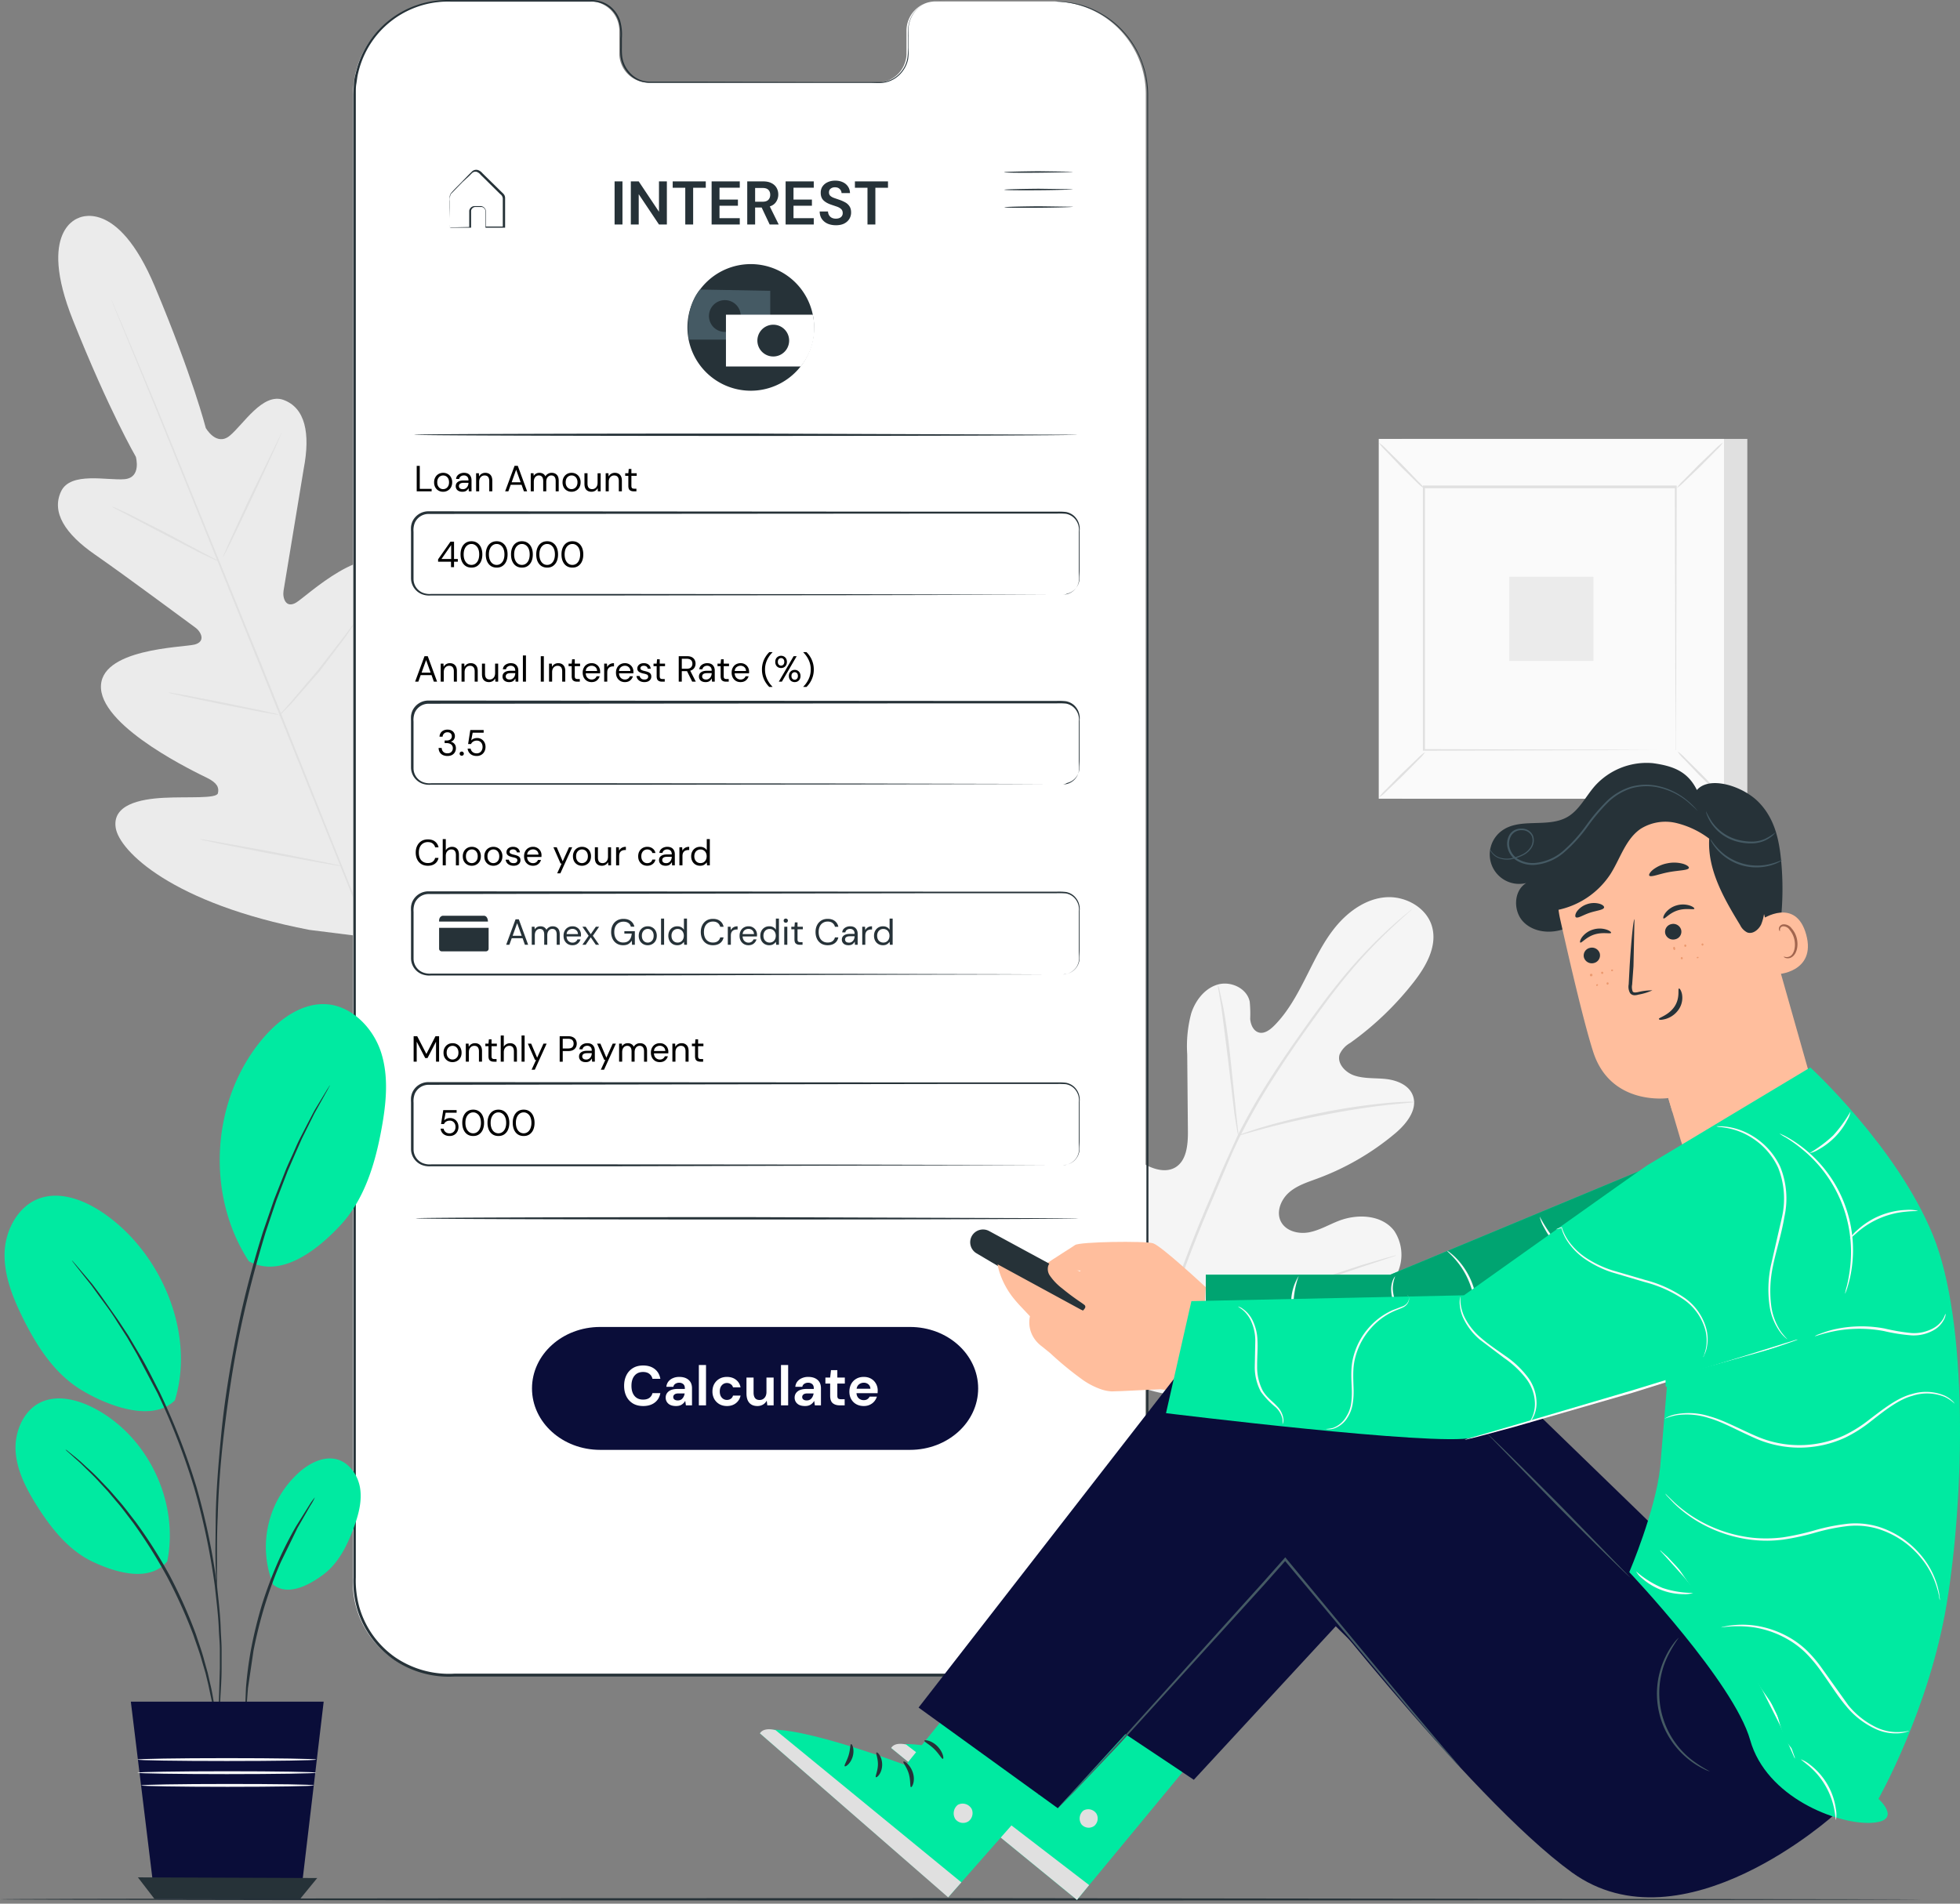 <svg xmlns="http://www.w3.org/2000/svg" fill="none" viewBox="0 0 350 340"><rect x="0" y="0" width="350" height="340" fill="#808080" stroke="none"/><g clip-path="url(#a)"><path d="M343.073 339.22c0 .114-76.809.211-171.536.211S0 339.334 0 339.22c0-.114 76.793-.212 171.537-.212l171.536.212Z" fill="#263238"/><path d="M203.361 247.654c-12.674-8.796-15.592-25.202-15.137-39.941.073-2.439-.203-5.056.959-7.219 1.162-2.163 3.894-3.65 6.098-2.618 1.829.854 2.634 2.976 3.666 4.732a14.39 14.39 0 0 0 5.788 5.504c1.569.813 3.512 1.292 5.057.439 2.114-1.179 2.358-4.114 2.333-6.561l-.122-13.69c-.16-2.462.082-4.933.716-7.317.756-2.325 2.439-4.488 4.756-5.146 2.317-.658 5.211.674 5.69 3.073.097 1.013.124 2.032.082 3.048.073 1.017.544 2.138 1.512 2.439.968.301 1.959-.414 2.691-1.13 2.512-2.479 4.219-5.691 5.813-8.837 1.594-3.146 3.138-6.422 5.422-9.121 2.284-2.699 5.455-4.878 8.943-5.065 3.488-.187 7.243 1.943 8.129 5.382.886 3.439-1.105 6.959-3.292 9.755a54.696 54.696 0 0 1-11.341 10.878 4.526 4.526 0 0 0-1.902 2.049c-.521 1.626 1.024 3.252 2.642 3.788 1.829.602 3.804.407 5.691.626 1.887.219 3.983 1.049 4.707 2.854 1.008 2.495-1.074 5.129-3.13 6.853a46.73 46.73 0 0 1-13.821 8.04c-1.796.667-3.691 1.244-5.138 2.52s-2.325 3.472-1.439 5.187c.886 1.715 3.138 2.277 5.024 1.919 1.886-.358 3.569-1.39 5.366-2.073 3.358-1.277 7.707-1.057 9.869 1.845a7.745 7.745 0 0 1 .813 6.845 17.88 17.88 0 0 1-3.69 6.065 47.15 47.15 0 0 1-20.065 14.186c-7.796 2.732-15.023 3.48-22.763.667" fill="#F5F5F5"/><path d="M207.142 238.403a219.428 219.428 0 0 1 8.634-23.649l2.585-6.081 2.642-5.854a111.153 111.153 0 0 1 6.032-10.512c2.09-3.251 4.187-6.251 6.171-9.048 1.984-2.797 3.894-5.365 5.731-7.634a87.39 87.39 0 0 1 9.447-10.056 65.744 65.744 0 0 1 2.829-2.439l.748-.618.268-.195a2.11 2.11 0 0 1-.235.228l-.724.65c-.642.569-1.585 1.415-2.764 2.528a90.845 90.845 0 0 0-9.276 10.106c-1.813 2.268-3.699 4.877-5.691 7.65a195.582 195.582 0 0 0-6.13 9.056 112.136 112.136 0 0 0-6.007 10.487c-.935 1.87-1.773 3.838-2.626 5.829l-2.577 6.081a224.446 224.446 0 0 0-8.65 23.577" fill="#E0E0E0"/><path d="M221.133 202.803a4.832 4.832 0 0 1-.243-1.041l-.464-2.886-1.122-9.544-1.211-9.52-.48-2.87a5.03 5.03 0 0 1-.138-1.065c.142.329.245.673.309 1.025l.626 2.853c.472 2.439.943 5.789 1.341 9.528l.992 9.553.317 2.894c.063.354.087.714.073 1.073Zm31.454-5.975a8.236 8.236 0 0 1-1.252.154l-3.414.342c-2.886.325-6.854.902-11.195 1.739-4.341.837-8.252 1.764-11.056 2.521l-3.309.91a6.478 6.478 0 0 1-1.228.309 6.346 6.346 0 0 1 1.171-.472c.772-.276 1.886-.65 3.252-1.056a126.954 126.954 0 0 1 11.048-2.667 111.993 111.993 0 0 1 11.252-1.626 50.776 50.776 0 0 1 3.438-.203 6.281 6.281 0 0 1 1.293.049Zm-3.276 27.389a1.55 1.55 0 0 1-.415.17l-1.211.407-4.479 1.471-14.715 4.967-14.764 4.878-4.52 1.334-1.244.325c-.14.051-.289.078-.439.081.133-.07.272-.127.415-.171l1.211-.406 4.48-1.472 14.715-4.967 14.771-4.878 4.52-1.325 1.236-.333a1.37 1.37 0 0 1 .439-.081Z" fill="#E0E0E0"/><path d="M14.078 38.916s-7.52 2.057-1.049 18.276c6.471 16.22 11.227 24.39 11.227 24.39s1.065 3.722-2.008 4c-3.073.276-9.65-1.399-11.341 2.178-1.756 3.707.699 7.593 6.065 11.3 5.366 3.707 16.812 12.243 17.885 13.007 1.073.764 1.935 2.537-.13 3.057s-17.202.699-16.69 7.878c.512 7.179 17.146 15.04 18.95 15.934 1.804.894 2.171 1.732 1.927 2.74-.244 1.008-5.341.593-9.642.813-4.301.22-9.252 1.244-8.609 5.365.643 4.121 10.057 13.512 34.592 18.227l11.512 1.447 7.187-9.17C88.14 137.79 88.27 124.49 85.84 121.099c-2.43-3.391-6.666-.634-9.894 2.22-3.228 2.854-6.561 6.723-7.447 6.178-.886-.545-1.203-1.406-.545-3.308s7.008-19.17 2.341-24.65c-4.667-5.48-15.585 5.008-17.422 6.09-1.837 1.082-2.439-.813-2.244-2.098l3.602-21.796c1.227-6.398.252-10.894-3.602-12.308-3.715-1.366-7.219 4.44-9.609 6.398-2.39 1.96-4.276-1.39-4.276-1.39s-2.333-9.17-9.097-25.267c-6.764-16.097-13.715-12.195-13.715-12.195" fill="#EBEBEB"/><path d="m67.067 170.325-20.593-51.217-18.77-46.445-5.765-14.048-1.569-3.82-.398-.993a3.631 3.631 0 0 1-.122-.35c.05.112.1.223.154.333l.431.984 1.626 3.797 5.87 14.008 18.87 46.412 20.494 51.217" fill="#E0E0E0"/><path d="M19.997 90.491c.282.063.556.161.813.293l2.073.951 6.715 3.414 6.634 3.553 2.016 1.065c.26.11.505.249.732.415a3.414 3.414 0 0 1-.813-.293l-2.073-.959-6.69-3.463-6.659-3.496-2.024-1.057a4.733 4.733 0 0 1-.724-.423Zm19.812 9.024c-.089 0 2.18-5.049 5.073-11.178l5.39-11.032c.09.041-2.179 5.05-5.065 11.186-2.886 6.137-5.309 11.073-5.398 11.024Zm9.942 28.397c.153-.244.333-.47.537-.675l1.545-1.739 4.967-5.854 4.707-6.056 1.398-1.87a3.6 3.6 0 0 1 .545-.659c-.116.262-.26.51-.43.74l-1.302 1.935-4.634 6.138-5.065 5.796-1.626 1.667a4.042 4.042 0 0 1-.642.577Zm-19.714-4.227a3.32 3.32 0 0 1 .813.089l2.122.366 6.967 1.349 6.96 1.448 2.097.479c.26.045.514.122.756.228a3.37 3.37 0 0 1-.813-.09l-2.122-.365-6.967-1.35-6.95-1.447-2.107-.48a3.272 3.272 0 0 1-.756-.227Zm5.593 26.177c.34.012.676.053 1.008.122l2.723.464 8.943 1.626 8.943 1.764 2.7.569a5.4 5.4 0 0 1 .975.26 5.017 5.017 0 0 1-1-.122l-2.723-.455-8.943-1.626-8.943-1.756-2.699-.577a4.866 4.866 0 0 1-.984-.269Zm276.394-71.468h-61.648v64.257h61.648V78.394Z" fill="#E0E0E0"/><path d="M307.853 78.394h-61.648v64.257h61.648V78.394Z" fill="#FAFAFA"/><path d="M299.56 87.028h-45.071v46.981h45.071V87.028Z" fill="#FAFAFA"/><path d="M254.489 134.326a7.303 7.303 0 0 1-1.113 1.293l-2.862 2.902-2.951 2.821a6.683 6.683 0 0 1-1.301 1.082c.319-.469.69-.9 1.106-1.285l2.87-2.91 2.951-2.821a7.019 7.019 0 0 1 1.3-1.082Zm45.072-.113c.475.316.909.69 1.292 1.113l2.902 2.862 2.821 2.943c.41.39.773.827 1.082 1.301a7.404 7.404 0 0 1-1.285-1.106l-2.91-2.87-2.821-2.951a7.115 7.115 0 0 1-1.081-1.292Zm-.123-47.055a6.644 6.644 0 0 1 1.114-1.293l2.862-2.91 2.943-2.813c.392-.41.828-.775 1.301-1.089a6.934 6.934 0 0 1-1.106 1.293l-2.87 2.91-2.951 2.821c-.387.41-.821.773-1.293 1.081Zm-45.071.114a7.043 7.043 0 0 1-1.317-1.08l-2.91-2.863-2.813-2.95a7.03 7.03 0 0 1-1.089-1.302c.472.317.906.689 1.292 1.106l2.911 2.87 2.821 2.951c.418.377.789.803 1.105 1.268Z" fill="#E0E0E0"/><path d="M284.545 103.003h-15.04v15.04h15.04v-15.04Z" fill="#EBEBEB"/><path d="M188.051.251h-21.064a5.23 5.23 0 0 0-5.114 5.35v3.82a5.236 5.236 0 0 1-5.121 5.342h-41.047a5.236 5.236 0 0 1-5.114-5.349v-3.82a5.237 5.237 0 0 0-5.113-5.35H79.633a16.57 16.57 0 0 0-16.576 16.51L63 282.596a16.575 16.575 0 0 0 16.559 16.593l108.418.065a16.574 16.574 0 0 0 11.721-4.85 16.57 16.57 0 0 0 4.855-11.719l.057-265.84a16.581 16.581 0 0 0-4.843-11.727A16.578 16.578 0 0 0 188.051.251Z" fill="#fff"/><path d="M188.379.251h.561c.563.003 1.126.047 1.683.13 2.202.264 4.323.996 6.219 2.146a15.885 15.885 0 0 1 3.78 3.065 16.538 16.538 0 0 1 3.155 4.992 17.18 17.18 0 0 1 1.244 6.731v7.813l.056 93.492v163.496a17.771 17.771 0 0 1-.642 5.057 16.524 16.524 0 0 1-2.114 4.666 17.824 17.824 0 0 1-3.455 3.838 16.785 16.785 0 0 1-9.568 3.715c-3.472.097-6.927 0-10.414.041H81.148a17.483 17.483 0 0 1-10.788-2.976 17.016 17.016 0 0 1-6.577-9.073 18.5 18.5 0 0 1-.691-5.609V17.023c0-.667.065-1.341.098-2.008s.171-1.333.342-1.976a16.95 16.95 0 0 1 3.48-7.024A16.84 16.84 0 0 1 80.636.016h24.796a5.33 5.33 0 0 1 3.252.911 5.483 5.483 0 0 1 2.024 2.667 9.003 9.003 0 0 1 .341 3.252v1.626c-.018.526.001 1.053.057 1.577a5.205 5.205 0 0 0 1.236 2.772 4.879 4.879 0 0 0 2.504 1.618c.49.114.993.163 1.496.146h7.512l21.885.065h11.885a4.88 4.88 0 0 0 2.033-.716 5.263 5.263 0 0 0 2.341-3.349 9.716 9.716 0 0 0 .13-2.008V6.568c-.027-.646.003-1.294.09-1.935.095-.62.295-1.22.593-1.772A5.2 5.2 0 0 1 165.453.52a8.386 8.386 0 0 1 3.252-.35 8.129 8.129 0 0 0-3.252.35 5.119 5.119 0 0 0-2.561 2.276 5.494 5.494 0 0 0-.601 1.732c-.081.63-.108 1.267-.081 1.902v2.122a9.268 9.268 0 0 1-.049 2.032 5.446 5.446 0 0 1-2.398 3.463 5.124 5.124 0 0 1-2.114.748c-.764.065-1.504 0-2.277 0H116.35a5.982 5.982 0 0 1-1.561-.155 5.136 5.136 0 0 1-2.675-1.626 5.522 5.522 0 0 1-1.309-2.919 12.094 12.094 0 0 1-.056-1.626V6.845a8.646 8.646 0 0 0-.326-3.179 5.143 5.143 0 0 0-1.918-2.512 5.037 5.037 0 0 0-3.098-.862H80.612A16.47 16.47 0 0 0 67.36 6.178a16.59 16.59 0 0 0-3.406 6.878c-.163.626-.211 1.284-.325 1.927-.114.643-.081 1.309-.089 1.975v264.768a17.709 17.709 0 0 0 .675 5.471 16.49 16.49 0 0 0 6.382 8.821 17.025 17.025 0 0 0 10.569 2.902h97.784l10.389-.048a16.265 16.265 0 0 0 9.317-3.61 17.264 17.264 0 0 0 3.358-3.732 16.164 16.164 0 0 0 2.065-4.544 17.1 17.1 0 0 0 .617-4.935v-24.836l.082-138.676.089-93.492v-7.813a17.008 17.008 0 0 0-1.219-6.65 16.463 16.463 0 0 0-3.114-4.878 16.468 16.468 0 0 0-9.918-5.244 12.687 12.687 0 0 0-1.675-.154l-.561-.057h-.001Zm3.171 30.414c0 .073-2.732.146-6.114.179-3.382.033-6.122 0-6.122-.081s2.74-.146 6.122-.179l6.114.081Zm.032 3.13c0 .073-2.74.154-6.122.179-3.382.025-6.113 0-6.113-.081s2.731-.146 6.113-.179l6.122.081Zm.024 3.13c0 .073-2.739.154-6.121.179-3.382.025-6.114 0-6.114-.081s2.732-.146 6.114-.179l6.121.081ZM80.295 40.599h.959l2.61-.057-.073.073v-2.992a1 1 0 0 1 .878-.813h1.244a1.01 1.01 0 0 1 .862 1.008v2.764l-.122-.122h3.252l-.122.122v-5.106a1.04 1.04 0 0 0-.463-.813l-1.439-1.423-1.39-1.374-.675-.659a1.54 1.54 0 0 0-.683-.512.869.869 0 0 0-.756.146c-.195.171-.406.407-.61.602l-1.187 1.089-2.081 2.146c-.164.387-.22.811-.163 1.228v4.659a2.404 2.404 0 0 1 0-.398V38.99l-.041-1.878v-1.837a1.34 1.34 0 0 1 .179-.691c.61-.748 1.333-1.407 2.089-2.203l1.171-1.203.634-.626a1.126 1.126 0 0 1 .959-.187c.319.106.6.3.813.561l.675.667 1.398 1.366 1.439 1.415c.139.119.264.252.374.398.105.169.164.362.171.561v5.334h-3.504v-2.886a.81.81 0 0 0-.666-.813h-1.195a.816.816 0 0 0-.707.642v3.057h-3.414a1.073 1.073 0 0 1-.415-.065l-.001-.003Zm65.077 17.951a11.307 11.307 0 1 1-15.618-10.526 11.31 11.31 0 0 1 14.779 6.177c.564 1.38.849 2.858.839 4.349Z" fill="#263238"/><path d="M137.544 51.94v8.715h-14.528s-.975-5.39 1.984-8.943l12.544.228Z" fill="#455A64"/><path d="M132.276 56.436a2.83 2.83 0 0 1-1.746 2.627A2.84 2.84 0 0 1 126.657 57a2.836 2.836 0 0 1 2.782-3.395 2.83 2.83 0 0 1 2.837 2.829v.002Z" fill="#263238"/><path d="M138.089 64.126a3.462 3.462 0 0 1-.676-6.86 3.461 3.461 0 0 1 4.139 3.397 3.465 3.465 0 0 1-3.463 3.463Zm0-5.691a2.206 2.206 0 0 0-2.036 1.362 2.204 2.204 0 1 0 4.239.833 2.2 2.2 0 0 0-2.203-2.163v-.033Z" fill="#FF725E"/><path d="M129.634 56.208v9.244h13.365a10.803 10.803 0 0 0 2.138-9.244h-15.503Z" fill="#fff"/><path d="M140.918 60.826a2.842 2.842 0 0 1-1.748 2.627 2.837 2.837 0 1 1-1.081-5.458 2.83 2.83 0 0 1 2.829 2.83v.001Z" fill="#263238"/><path d="M162.507 237h-55.343C100.446 237 95 241.912 95 247.971v.008c0 6.059 5.446 10.971 12.164 10.971h55.343c6.718 0 12.164-4.912 12.164-10.971v-.008c0-6.059-5.446-10.971-12.164-10.971Z" fill="#0A0D39"/><path d="M109.748 40.096v-7.7h1.408v7.7h-1.408Zm2.9 0v-7.7h1.408l3.619 5.423v-5.423h1.408v7.7h-1.408l-3.619-5.412v5.412h-1.408Zm9.721 0V33.53h-2.244v-1.133h5.907v1.133h-2.255v6.567h-1.408Zm4.706 0v-7.7h5.027v1.133h-3.619v2.112h3.289v1.1h-3.289v2.222h3.619v1.133h-5.027Zm6.36 0v-7.7h2.827c.616 0 1.122.106 1.518.32.403.204.704.487.902.846.198.352.297.744.297 1.177.003.456-.127.904-.374 1.287-.242.39-.624.671-1.144.847l1.595 3.223h-1.617l-1.43-3.036h-1.166v3.036h-1.408Zm1.408-4.07h1.331c.469 0 .814-.114 1.034-.34.22-.228.33-.529.33-.903 0-.367-.11-.66-.33-.88-.213-.22-.561-.33-1.045-.33h-1.32v2.453Zm5.445 4.07v-7.7h5.027v1.133h-3.619v2.112h3.289v1.1h-3.289v2.222h3.619v1.133h-5.027Zm8.988.132c-.564 0-1.063-.095-1.496-.286a2.47 2.47 0 0 1-1.023-.836c-.249-.367-.377-.81-.385-1.33h1.485c.015.358.143.663.385.912.25.242.591.363 1.023.363.374 0 .671-.088.891-.264a.898.898 0 0 0 .33-.726c0-.315-.099-.56-.297-.737-.19-.176-.447-.319-.77-.429l-1.034-.352c-.594-.205-1.048-.469-1.364-.792-.308-.323-.462-.752-.462-1.287-.007-.455.099-.843.319-1.166a2.2 2.2 0 0 1 .924-.759c.389-.183.836-.275 1.342-.275.514 0 .965.092 1.353.275.374.165.694.432.924.77.228.33.349.722.363 1.177h-1.507a1.018 1.018 0 0 0-.319-.715c-.198-.213-.476-.319-.836-.319a1.21 1.21 0 0 0-.781.231c-.205.154-.308.381-.308.682 0 .257.081.462.242.616.162.147.382.271.66.374l.957.33c.361.123.711.278 1.045.462.307.168.568.41.759.704.191.286.286.656.286 1.111.002.395-.104.784-.308 1.122-.206.345-.509.623-.913.836-.403.205-.898.308-1.485.308Zm5.631-.132V33.53h-2.244v-1.133h5.907v1.133h-2.255v6.567h-1.408Zm37.418 37.55c0 .122-26.494.211-59.159.211s-59.168-.089-59.168-.21c0-.123 26.486-.212 59.168-.212l59.159.211Zm-2.495 28.584c.224-.022.446-.058.666-.106a2.88 2.88 0 0 0 1.626-1.073c.289-.385.474-.839.537-1.317.057-.52 0-1.122 0-1.756V94.93a2.96 2.96 0 0 0-.976-2.528 2.79 2.79 0 0 0-1.325-.634 12.774 12.774 0 0 0-1.626-.04h-19.446l-92.792.064a2.687 2.687 0 0 0-2.44 1.625 3.68 3.68 0 0 0-.21 1.57v8.429a2.664 2.664 0 0 0 1.626 2.439c.482.192 1.003.27 1.52.228h32.771l41.722.04 28.121.074h7.65l-7.65.04-28.121.065-41.722.049H76.933a3.602 3.602 0 0 1-1.683-.26 3.097 3.097 0 0 1-1.854-2.789v-8.349a7.844 7.844 0 0 1 0-.862 3.31 3.31 0 0 1 .219-.878 3.13 3.13 0 0 1 2.87-1.894l92.793.065h19.438c.543-.017 1.086.001 1.626.057a3.013 3.013 0 0 1 1.431.683 3.133 3.133 0 0 1 1.016 2.683v7.048l-.041 1.773a2.946 2.946 0 0 1-.577 1.357 2.886 2.886 0 0 1-1.626 1.057 2.467 2.467 0 0 1-.715.187v.001Z" fill="#263238"/><path d="M74.414 87.752v-4.55h.546v4.114h2.119v.436h-2.665Zm4.712.078a1.621 1.621 0 0 1-.82-.208 1.531 1.531 0 0 1-.578-.585 1.851 1.851 0 0 1-.208-.897 1.77 1.77 0 0 1 .215-.89 1.52 1.52 0 0 1 .579-.592c.247-.139.522-.208.825-.208.286-.004.569.068.819.208.243.14.433.336.572.592.148.273.222.58.215.89a1.81 1.81 0 0 1-.215.897 1.52 1.52 0 0 1-.585.585c-.25.14-.533.213-.82.208Zm0-.468c.186 0 .36-.046.52-.136.16-.09.29-.228.39-.41.1-.182.15-.407.15-.676 0-.269-.05-.494-.15-.676a1.009 1.009 0 0 0-.383-.41 1.057 1.057 0 0 0-1.034 0c-.16.09-.29.228-.39.41-.1.182-.15.407-.15.676 0 .27.05.494.15.676.1.182.228.32.383.41.156.09.333.138.514.136Zm3.45.468a1.46 1.46 0 0 1-.67-.137.933.933 0 0 1-.526-.858c0-.329.126-.583.377-.76.25-.179.594-.267 1.027-.267h.87v-.039c0-.282-.073-.494-.22-.637a.815.815 0 0 0-.591-.22.942.942 0 0 0-.553.162.69.69 0 0 0-.286.462h-.56c.023-.234.1-.43.235-.592.134-.16.31-.282.513-.364a1.64 1.64 0 0 1 .65-.13c.45 0 .789.121 1.014.364.225.243.344.557.344.956v1.983h-.487l-.032-.579a1.29 1.29 0 0 1-.403.468c-.178.13-.407.188-.702.188Zm.085-.462a.87.87 0 0 0 .533-.163c.15-.107.27-.253.344-.422.078-.173.117-.355.117-.546v-.007h-.826c-.321 0-.548.056-.683.17a.51.51 0 0 0-.195.408c0 .17.06.306.182.41.12.104.3.15.526.15h.002Zm2.36.383v-3.224h.494l.032.58c.1-.2.256-.368.448-.482.195-.117.416-.175.663-.175.38 0 .685.117.91.351.225.234.344.585.344 1.066v1.885h-.546v-1.827c0-.672-.277-1.007-.832-1.007a.905.905 0 0 0-.695.305c-.186.203-.273.485-.273.858v1.671h-.546Zm5.186 0 1.677-4.55h.578l1.67 4.55h-.577l-.416-1.17h-1.937l-.422 1.17h-.573Zm1.157-1.612h1.612l-.806-2.249-.806 2.25Zm3.413 1.612v-3.224h.494l.039.468c.1-.17.243-.309.416-.403.173-.095.368-.143.585-.143a1.3 1.3 0 0 1 .656.156c.19.108.34.274.429.474.11-.192.27-.352.462-.462.199-.113.414-.169.644-.169.386 0 .693.117.923.351.23.234.345.585.345 1.066v1.885h-.54v-1.827c0-.334-.067-.585-.201-.754-.134-.169-.327-.254-.58-.254a.819.819 0 0 0-.65.305c-.172.203-.252.485-.252.858v1.671H97v-1.827c0-.334-.067-.585-.201-.754-.134-.169-.327-.254-.58-.254a.81.81 0 0 0-.643.305c-.17.2-.253.485-.253.858v1.671h-.546l-.001.003Zm7.284.078c-.304 0-.577-.069-.819-.208a1.53 1.53 0 0 1-.579-.585 1.851 1.851 0 0 1-.208-.897c0-.342.072-.639.215-.89a1.55 1.55 0 0 1 .578-.592c.243-.139.522-.208.826-.208.304 0 .576.07.819.208.243.14.441.345.572.592.148.273.222.58.214.89 0 .342-.071.641-.214.897-.137.245-.34.448-.585.585-.25.14-.533.213-.819.208Zm0-.468c.182.001.361-.046.52-.136.16-.09.29-.228.39-.41.105-.21.157-.442.149-.676a1.402 1.402 0 0 0-.149-.676.985.985 0 0 0-.897-.546 1.004 1.004 0 0 0-.91.546c-.1.182-.15.407-.15.676 0 .27.05.494.15.676.1.182.227.32.383.41.156.091.332.136.514.136Zm3.554.468c-.382 0-.685-.115-.91-.345-.225-.23-.338-.59-.338-1.072v-1.885h.546v1.826c0 .672.275 1.008.825 1.008a.9.9 0 0 0 .696-.299c.186-.204.279-.492.279-.864v-1.67h.546v3.223h-.494l-.039-.579c-.098.202-.254.37-.448.481a1.274 1.274 0 0 1-.663.176Zm2.543-.078v-3.224h.494l.032.58c.1-.2.256-.368.449-.482.195-.117.416-.175.663-.175.381 0 .685.117.91.351.23.23.344.585.344 1.066v1.885h-.546v-1.827c0-.672-.277-1.007-.832-1.007a.898.898 0 0 0-.695.305c-.182.2-.273.485-.273.858v1.671h-.546Zm4.994 0c-.295 0-.527-.072-.696-.215-.169-.143-.253-.4-.253-.773v-1.775h-.559v-.462h.559l.071-.773h.475v.773h.949v.462h-.949v1.775c0 .204.041.342.123.416.082.074.228.104.436.104h.338v.468h-.494Zm-32.613 13.545v-.975H78.23v-.422l2.21-3.153h.637v3.094h.676v.481h-.676v.975h-.54Zm-1.703-1.456h1.729v-2.49l-1.73 2.49Zm5.352 1.534c-.403 0-.752-.097-1.046-.292-.294-.195-.513-.475-.67-.826-.155-.35-.233-.767-.233-1.235 0-.468.078-.877.234-1.229.14-.333.371-.62.669-.825.29-.195.644-.299 1.046-.299s.75.1 1.04.3c.29.198.513.47.669.824.156.355.234.761.234 1.23 0 .467-.078.88-.234 1.234a1.904 1.904 0 0 1-.67.826c-.29.2-.636.292-1.04.292Zm0-.481a1.2 1.2 0 0 0 .709-.221c.221-.164.393-.386.494-.643.12-.282.182-.618.182-1.008s-.061-.724-.182-1a1.458 1.458 0 0 0-.494-.638 1.17 1.17 0 0 0-.71-.227 1.18 1.18 0 0 0-.714.227c-.208.147-.373.36-.494.637s-.182.611-.182 1.001c0 .39.06.726.182 1.008.12.282.286.491.494.643.208.152.446.221.715.221Zm4.507.481c-.403 0-.752-.097-1.047-.292-.295-.195-.513-.475-.67-.826-.155-.35-.233-.767-.233-1.235 0-.468.078-.877.234-1.229.14-.333.371-.62.669-.825.29-.195.644-.299 1.047-.299.403 0 .75.1 1.04.3.298.204.53.49.669.824.156.351.234.761.234 1.23 0 .467-.078.88-.234 1.234a1.904 1.904 0 0 1-.67.826c-.29.2-.636.292-1.04.292Zm0-.481c.264 0 .5-.074.708-.221.221-.164.393-.386.494-.643.12-.282.182-.618.182-1.008s-.061-.724-.182-1a1.458 1.458 0 0 0-.494-.638 1.169 1.169 0 0 0-.708-.227 1.18 1.18 0 0 0-.715.227c-.208.147-.373.36-.494.637s-.182.611-.182 1.001c0 .39.06.726.182 1.008.12.282.286.491.494.643.209.148.46.225.715.221Zm4.507.481c-.403 0-.752-.097-1.046-.292-.294-.195-.513-.475-.67-.826-.155-.35-.233-.767-.233-1.235 0-.468.078-.877.234-1.229a1.87 1.87 0 0 1 .669-.825 1.827 1.827 0 0 1 1.046-.299c.402 0 .75.1 1.04.3.29.198.513.47.669.824.156.355.234.761.234 1.23 0 .467-.078.88-.234 1.234a1.904 1.904 0 0 1-.67.826c-.29.2-.636.292-1.04.292Zm0-.481a1.2 1.2 0 0 0 .709-.221c.221-.164.393-.386.494-.643.12-.282.182-.618.182-1.008s-.061-.724-.182-1a1.458 1.458 0 0 0-.494-.638 1.17 1.17 0 0 0-.71-.227 1.18 1.18 0 0 0-.714.227c-.208.147-.373.36-.494.637s-.182.611-.182 1.001c0 .39.06.726.182 1.008.12.282.286.491.494.643.208.152.446.221.715.221Zm4.507.481c-.403 0-.752-.097-1.047-.292-.295-.195-.513-.475-.67-.826-.155-.35-.233-.767-.233-1.235 0-.468.078-.877.234-1.229.14-.333.372-.62.669-.825.29-.195.644-.299 1.047-.299.403 0 .75.1 1.04.3.29.198.514.47.669.824.155.355.234.761.234 1.23 0 .467-.078.88-.234 1.234a1.904 1.904 0 0 1-.67.826c-.29.2-.636.292-1.04.292Zm0-.481c.264 0 .5-.074.708-.221.221-.164.393-.386.494-.643.12-.282.182-.618.182-1.008s-.061-.724-.182-1a1.458 1.458 0 0 0-.494-.638 1.169 1.169 0 0 0-.708-.227 1.18 1.18 0 0 0-.715.227c-.208.147-.373.36-.494.637s-.182.611-.182 1.001c0 .39.06.726.182 1.008.12.282.286.491.494.643.208.152.446.221.715.221Zm4.507.481c-.403 0-.752-.097-1.047-.292-.295-.195-.513-.475-.669-.826-.156-.35-.234-.767-.234-1.235 0-.468.078-.877.234-1.229.139-.333.372-.62.669-.825a1.828 1.828 0 0 1 1.047-.299c.403 0 .75.1 1.04.3.29.198.513.47.669.824.156.355.234.761.234 1.23 0 .467-.078.88-.234 1.234a1.904 1.904 0 0 1-.669.826c-.29.2-.637.292-1.04.292Zm0-.481c.264 0 .5-.074.708-.221.208-.147.377-.366.494-.643.117-.277.182-.618.182-1.008s-.06-.724-.182-1a1.42 1.42 0 0 0-.494-.638 1.17 1.17 0 0 0-.708-.227 1.18 1.18 0 0 0-.715.227c-.208.147-.373.36-.494.637s-.182.611-.182 1.001c0 .39.061.726.182 1.008.121.282.286.491.494.643.208.152.446.221.715.221Zm-28.088 20.854 1.677-4.55h.579l1.67 4.55h-.578l-.416-1.17h-1.937l-.422 1.17h-.573Zm1.157-1.612h1.612l-.806-2.249-.806 2.249Zm3.413 1.612v-3.224h.494l.032.578a1.18 1.18 0 0 1 .448-.481 1.26 1.26 0 0 1 .663-.175c.38 0 .685.117.91.351.23.229.344.585.344 1.066v1.885h-.546v-1.827c0-.671-.277-1.007-.832-1.007a.908.908 0 0 0-.696.305c-.187.203-.273.486-.273.858v1.671h-.546.002Zm3.72 0v-3.224h.494l.032.578c.104-.203.254-.364.449-.481.195-.117.416-.175.663-.175.38 0 .685.117.91.351.23.229.344.585.344 1.066v1.885h-.546v-1.827c0-.671-.277-1.007-.832-1.007a.905.905 0 0 0-.695.305c-.186.203-.273.486-.273.858v1.671h-.546Zm4.896.078c-.381 0-.685-.115-.91-.345-.225-.23-.338-.591-.338-1.072v-1.885h.546v1.826c0 .672.275 1.008.825 1.008a.889.889 0 0 0 .695-.299c.186-.204.28-.492.28-.865v-1.67h.546v3.224h-.494l-.04-.579c-.1.204-.248.364-.447.481a1.274 1.274 0 0 1-.663.176Zm3.616 0a1.46 1.46 0 0 1-.67-.137.924.924 0 0 1-.525-.858c0-.329.126-.583.377-.76.25-.177.594-.267 1.027-.267h.87v-.039c0-.281-.073-.494-.22-.637a.798.798 0 0 0-.591-.221.939.939 0 0 0-.553.163.7.7 0 0 0-.286.461h-.56c.023-.234.1-.431.235-.591.134-.16.31-.282.513-.364.204-.087.42-.13.65-.13.45 0 .789.121 1.014.364.225.243.344.557.344.955v1.983h-.487l-.032-.579a1.291 1.291 0 0 1-.403.468c-.178.13-.408.189-.703.189Zm.085-.462a.876.876 0 0 0 .533-.162c.15-.107.27-.254.344-.423.078-.173.117-.355.117-.546v-.006h-.826c-.321 0-.548.056-.682.169a.515.515 0 0 0-.195.409c0 .169.06.306.182.41.12.104.302.149.527.149Zm2.36.384v-4.68h.546v4.68h-.546Zm3.194 0v-4.55h.546v4.55h-.546Zm1.478 0v-3.224h.494l.033.578c.104-.203.253-.364.448-.481.195-.117.416-.175.663-.175.382 0 .685.117.91.351.23.229.345.585.345 1.066v1.885h-.546v-1.827c0-.671-.278-1.007-.832-1.007a.908.908 0 0 0-.696.305c-.187.203-.273.486-.273.858v1.671h-.546Zm4.994 0c-.295 0-.527-.072-.696-.215-.169-.143-.253-.401-.253-.773v-1.775h-.559v-.461h.559l.071-.774h.475v.774h.949v.461h-.949v1.775c0 .203.041.342.123.416.082.074.228.104.436.104h.338v.468h-.494Zm2.6.078c-.307 0-.58-.07-.819-.208a1.538 1.538 0 0 1-.565-.592 1.853 1.853 0 0 1-.202-.89 1.833 1.833 0 0 1 .202-.884c.125-.247.32-.452.559-.592.242-.143.522-.214.838-.214.316 0 .581.071.806.214.23.139.405.323.527.553.122.23.182.476.182.741l-.007.143v.162h-2.567c.013.247.069.453.169.618.095.152.227.277.383.364.152.081.322.123.494.123a.978.978 0 0 0 .566-.156.89.89 0 0 0 .331-.422h.54a1.465 1.465 0 0 1-.501.747c-.247.199-.554.293-.936.293Zm0-2.919a1.09 1.09 0 0 0-.695.241c-.2.156-.314.385-.345.689h2.028c-.013-.291-.112-.518-.299-.683a1.003 1.003 0 0 0-.689-.247Zm2.251 2.841v-3.224h.494l.046.617c.098-.21.256-.387.455-.507.204-.125.455-.188.754-.188v.572h-.15a1.3 1.3 0 0 0-.526.104.784.784 0 0 0-.384.338c-.096.161-.143.381-.143.663v1.625h-.546Zm3.691.078c-.308 0-.581-.07-.819-.208a1.542 1.542 0 0 1-.566-.592c-.139-.252-.201-.548-.201-.89 0-.342.067-.633.201-.884.134-.256.321-.453.559-.592.255-.146.545-.22.839-.214a1.474 1.474 0 0 1 1.332.767c.121.23.182.476.182.741l-.006.143v.162h-2.568c.013.247.069.453.169.618a1.022 1.022 0 0 0 .878.487.977.977 0 0 0 .565-.156.897.897 0 0 0 .332-.422h.539a1.464 1.464 0 0 1-.5.747c-.247.199-.555.293-.936.293Zm0-2.919c-.26 0-.492.08-.696.241-.199.156-.314.385-.344.689h2.028c-.013-.291-.113-.518-.299-.683a1 1 0 0 0-.689-.247Zm3.486 2.919c-.386 0-.707-.098-.962-.293a1.133 1.133 0 0 1-.449-.793h.559a.793.793 0 0 0 .267.442c.143.125.344.182.591.182.23 0 .399-.047.507-.143a.46.46 0 0 0 .163-.351c0-.195-.072-.325-.215-.39a2.824 2.824 0 0 0-.591-.175 3.358 3.358 0 0 1-.52-.15 1.191 1.191 0 0 1-.436-.273.653.653 0 0 1-.175-.474c0-.282.104-.512.312-.689.212-.182.498-.273.858-.273.342 0 .622.086.838.26.221.169.349.411.384.728h-.54a.545.545 0 0 0-.214-.384.763.763 0 0 0-.475-.143c-.195 0-.346.041-.455.124a.393.393 0 0 0-.156.325c0 .13.067.232.202.305.135.073.325.137.559.189.199.043.388.097.565.162.182.061.33.154.442.28.112.126.176.299.176.533a.885.885 0 0 1-.332.721c-.226.19-.522.28-.903.28Zm3.143-.078c-.295 0-.527-.072-.696-.215-.169-.143-.253-.401-.253-.773v-1.775h-.559v-.461h.559l.071-.774h.475v.774h.949v.461h-.949v1.775c0 .203.041.342.123.416.082.074.228.104.436.104h.338v.468h-.494Zm2.992 0v-4.55h1.469c.356 0 .646.058.871.175.213.105.387.273.501.481.109.209.165.441.162.676 0 .286-.078.544-.234.774-.156.23-.39.392-.715.487l.995 1.957h-.644l-.923-1.879h-.936v1.879h-.546Zm.546-2.308h.884c.351 0 .607-.084.767-.253a.908.908 0 0 0 .241-.65c0-.269-.08-.481-.241-.637-.161-.156-.414-.241-.773-.241h-.878v1.781Zm4.258 2.386c-.268 0-.491-.046-.669-.137a.927.927 0 0 1-.527-.858c0-.329.126-.583.377-.76.251-.177.594-.267 1.027-.267h.871v-.039c0-.281-.073-.494-.221-.637a.817.817 0 0 0-.591-.221.942.942 0 0 0-.553.163.693.693 0 0 0-.286.461h-.559c.022-.234.1-.431.234-.591.139-.161.31-.282.514-.364.204-.087.42-.13.65-.13.451 0 .789.121 1.014.364.225.243.344.557.344.955v1.983h-.487l-.033-.579a1.3 1.3 0 0 1-.403.468c-.173.126-.407.189-.702.189Zm.085-.462a.876.876 0 0 0 .533-.162c.152-.109.266-.249.344-.423.078-.174.117-.355.117-.546v-.006h-.825c-.321 0-.548.056-.683.169a.503.503 0 0 0-.195.409c0 .169.061.306.182.41.126.099.302.149.527.149Zm3.545.384c-.295 0-.527-.072-.696-.215-.169-.143-.253-.401-.253-.773v-1.775h-.559v-.461h.559l.071-.774h.475v.774h.949v.461h-.949v1.775c0 .203.041.342.123.416.082.074.228.104.436.104h.338v.468h-.494Zm2.6.078c-.308 0-.581-.07-.819-.208a1.548 1.548 0 0 1-.566-.592 1.865 1.865 0 0 1-.201-.89c0-.342.067-.633.201-.884.135-.256.321-.453.559-.592a1.65 1.65 0 0 1 .839-.214 1.462 1.462 0 0 1 1.332.767c.121.228.184.483.182.741l-.006.143v.162h-2.568c.013.247.07.453.169.618.104.16.232.281.384.364.152.081.322.123.494.123a.974.974 0 0 0 .565-.156.892.892 0 0 0 .332-.422h.539a1.457 1.457 0 0 1-.5.747c-.247.199-.555.293-.936.293Zm0-2.919c-.26 0-.492.08-.696.241-.199.156-.314.385-.344.689h2.028c-.013-.291-.113-.518-.299-.683a1 1 0 0 0-.689-.247Zm5.135 3.783a4.376 4.376 0 0 1-.65-.806 4.2 4.2 0 0 1-.481-1.04 4.367 4.367 0 0 1-.176-1.261 4.175 4.175 0 0 1 .657-2.301c.184-.293.402-.564.65-.806h.559v.052a4.58 4.58 0 0 0-.962 1.372 3.972 3.972 0 0 0-.358 1.683c-.004.583.12 1.16.364 1.69.243.52.561.975.956 1.365v.052h-.559Zm2.106-3.38a1.1 1.1 0 0 1-.533-.13.993.993 0 0 1-.37-.377 1.18 1.18 0 0 1-.137-.585c0-.226.046-.418.137-.578a.982.982 0 0 1 .377-.377c.162-.092.346-.139.533-.137.195 0 .37.046.526.137.156.091.28.212.371.377.091.165.136.353.136.578 0 .225-.047.421-.143.585a1.007 1.007 0 0 1-.37.377c-.156.091-.332.13-.527.13Zm-.403 2.438 2.646-4.55h.546l-2.646 4.55h-.546Zm.403-2.86a.547.547 0 0 0 .397-.169c.113-.112.175-.28.175-.501 0-.221-.056-.394-.169-.507a.535.535 0 0 0-.396-.175.577.577 0 0 0-.41.175c-.122.117-.175.282-.175.507 0 .225.058.388.175.501a.564.564 0 0 0 .403.169Zm2.431 2.938a1.112 1.112 0 0 1-.533-.13.992.992 0 0 1-.37-.377 1.193 1.193 0 0 1-.137-.585c0-.225.046-.418.137-.579a1.023 1.023 0 0 1 .903-.513c.195 0 .371.045.527.136a.972.972 0 0 1 .37.377c.091.164.137.353.137.579 0 .226-.046.42-.137.585a.992.992 0 0 1-.37.377c-.156.086-.332.13-.527.13Zm-.006-.423a.548.548 0 0 0 .403-.169c.117-.112.175-.279.175-.5 0-.226-.056-.395-.169-.507a.564.564 0 0 0-.806 0c-.117.113-.175.281-.175.507 0 .221.056.388.169.5a.56.56 0 0 0 .403.169Zm1.55 1.287v-.052c.394-.39.712-.845.955-1.365s.371-1.087.371-1.69a3.942 3.942 0 0 0-.364-1.683 4.673 4.673 0 0 0-.956-1.372v-.052h.553c.25.24.468.511.65.806.199.308.357.657.474 1.047.121.385.182.804.182 1.254 0 .45-.061.871-.182 1.261-.121.39-.275.733-.474 1.04-.182.295-.4.566-.65.806h-.559Z" fill="#000"/><path d="M189.83 140.128c.224-.023.446-.058.666-.106a2.89 2.89 0 0 0 1.626-1.073 2.81 2.81 0 0 0 .537-1.317c.057-.521 0-1.122 0-1.756v-7.049a2.947 2.947 0 0 0-.976-2.528 2.788 2.788 0 0 0-1.325-.634 12.793 12.793 0 0 0-1.626-.041h-19.446l-92.792.065a2.68 2.68 0 0 0-2.439 1.626 3.682 3.682 0 0 0-.211 1.569v8.341a2.664 2.664 0 0 0 1.626 2.439c.482.192 1.003.27 1.52.228h32.771l41.722.04 28.121.066 7.65.04h-7.65l-28.121.065-41.722.049H76.933a3.603 3.603 0 0 1-1.683-.26 3.098 3.098 0 0 1-1.854-2.789v-8.349a7.746 7.746 0 0 1 0-.862c.033-.301.106-.597.219-.878a3.133 3.133 0 0 1 2.869-1.894l92.793.065h19.438c.543-.018 1.086.001 1.626.057a3.022 3.022 0 0 1 1.431.683 3.135 3.135 0 0 1 1.016 2.683v7.048l-.041 1.773a2.946 2.946 0 0 1-.577 1.357 2.886 2.886 0 0 1-1.626 1.057 2.529 2.529 0 0 1-.715.285h.001Z" fill="#263238"/><path d="M79.896 135.019c-.29 0-.552-.052-.787-.156a1.35 1.35 0 0 1-.566-.481c-.139-.212-.212-.476-.221-.793h.553a.98.98 0 0 0 .273.676c.178.187.427.28.748.28s.561-.089.721-.267a.911.911 0 0 0 .247-.643.823.823 0 0 0-.156-.52.903.903 0 0 0-.41-.299 1.563 1.563 0 0 0-.559-.098h-.338v-.461h.338c.295 0 .524-.067.689-.202a.68.68 0 0 0 .254-.565.665.665 0 0 0-.202-.501c-.135-.13-.325-.201-.585-.201-.251 0-.453.076-.605.227a.852.852 0 0 0-.254.559h-.552c.013-.247.078-.466.195-.656s.286-.338.494-.442c.208-.104.449-.163.722-.163.295 0 .54.052.734.156a1.102 1.102 0 0 1 .604.988c0 .23-.063.44-.189.631s-.314.312-.566.377c.269.056.492.184.669.383.177.199.267.462.267.787 0 .251-.059.483-.175.695a1.255 1.255 0 0 1-.507.501c-.225.126-.505.188-.838.188h.002Zm2.56-.045a.386.386 0 0 1-.273-.104.378.378 0 0 1-.104-.267c0-.104.035-.19.104-.26a.378.378 0 0 1 .273-.11c.108 0 .191.037.26.11a.366.366 0 0 1 0 .527.354.354 0 0 1-.26.104Zm2.661.045c-.312 0-.583-.056-.812-.169a1.444 1.444 0 0 1-.552-.461 1.518 1.518 0 0 1-.247-.676h.533c.052.251.173.455.364.611.191.151.431.227.722.227.217 0 .403-.05.559-.149a.988.988 0 0 0 .358-.416c.088-.18.133-.378.13-.579 0-.338-.095-.611-.286-.819a.96.96 0 0 0-.741-.312 1.18 1.18 0 0 0-.643.169 1.008 1.008 0 0 0-.39.442h-.52l.39-2.496h2.386v.475h-1.963l-.266 1.384c.104-.125.247-.229.429-.312.182-.083.399-.123.637-.123a1.434 1.434 0 0 1 1.306.773c.125.238.188.509.188.813 0 .29-.063.559-.188.806a1.437 1.437 0 0 1-.54.591 1.582 1.582 0 0 1-.852.221h-.002Z" fill="#000"/><path d="M78.412 165.709v3.723a.46.46 0 0 0 .281.443.469.469 0 0 0 .181.037h7.91a.487.487 0 0 0 .336-.141.464.464 0 0 0 .135-.339v-3.715m-8.843-1.123h8.723s0-1.04-.748-1.04H79.07s-.723.065-.658 1.04Z" fill="#263238"/><path d="M76.409 154.625c-.446 0-.832-.098-1.157-.293a1.974 1.974 0 0 1-.748-.825c-.178-.351-.266-.767-.266-1.235 0-.468.089-.871.266-1.222.178-.356.427-.633.748-.832.321-.199.711-.299 1.157-.299.52 0 .943.125 1.267.377.324.252.54.593.631 1.04h-.605a1.19 1.19 0 0 0-.429-.676c-.212-.174-.501-.26-.865-.26-.3-.007-.596.072-.852.227a1.47 1.47 0 0 0-.566.644c-.135.282-.195.611-.195 1.001 0 .39.065.725.195 1.007.13.282.323.492.566.644.243.147.527.221.852.221.364 0 .652-.083.865-.247.216-.167.367-.404.429-.67h.605c-.091.438-.301.78-.631 1.027-.33.247-.747.371-1.267.371Zm2.65-.078v-4.68h.546v2.008c.108-.199.262-.353.462-.461.2-.108.416-.169.65-.169.373 0 .672.117.897.351.225.229.338.585.338 1.066v1.885h-.54v-1.827c0-.672-.271-1.007-.812-1.007a.923.923 0 0 0-.709.305c-.191.199-.286.485-.286.858v1.671h-.546Zm5.189.078a1.63 1.63 0 0 1-.819-.208 1.528 1.528 0 0 1-.579-.585c-.143-.251-.208-.555-.208-.897a1.77 1.77 0 0 1 .215-.891c.134-.247.334-.451.578-.591.247-.139.522-.208.826-.208.304 0 .576.069.819.208.243.139.433.335.572.591.149.273.223.58.215.891 0 .342-.072.641-.215.897-.137.246-.34.448-.585.585a1.63 1.63 0 0 1-.819.208Zm0-.468a1.021 1.021 0 0 0 .91-.546c.1-.182.149-.408.149-.676 0-.268-.05-.494-.149-.676a.983.983 0 0 0-.897-.546c-.182 0-.36.045-.52.136a1.018 1.018 0 0 0-.39.41c-.1.182-.15.407-.15.676 0 .269.05.494.15.676.088.169.22.311.383.409.16.091.333.137.514.137Zm3.847.468a1.63 1.63 0 0 1-.819-.208 1.528 1.528 0 0 1-.579-.585c-.143-.251-.208-.555-.208-.897a1.77 1.77 0 0 1 .215-.891 1.51 1.51 0 0 1 .579-.591c.247-.139.522-.208.825-.208.303 0 .576.069.819.208.243.139.433.335.572.591.149.273.223.58.215.891 0 .342-.072.641-.215.897-.137.246-.34.448-.585.585a1.63 1.63 0 0 1-.819.208Zm0-.468a1.021 1.021 0 0 0 .91-.546c.1-.182.15-.408.15-.676 0-.268-.05-.494-.15-.676a1.009 1.009 0 0 0-.383-.41 1.046 1.046 0 0 0-1.034 0 1.018 1.018 0 0 0-.39.41c-.1.182-.15.407-.15.676 0 .269.05.494.15.676.1.182.228.318.383.409.155.091.332.137.514.137Zm3.613.468c-.386 0-.706-.098-.962-.293a1.132 1.132 0 0 1-.449-.793h.559a.794.794 0 0 0 .266.442c.143.126.344.182.591.182.23 0 .399-.048.507-.143a.464.464 0 0 0 .162-.351c0-.195-.072-.325-.215-.39a2.824 2.824 0 0 0-.591-.175 3.392 3.392 0 0 1-.52-.15 1.208 1.208 0 0 1-.436-.273.646.646 0 0 1-.175-.474c0-.282.104-.512.312-.689.208-.177.498-.273.858-.273.342 0 .622.086.838.26.216.174.349.411.383.728h-.539a.546.546 0 0 0-.215-.384.765.765 0 0 0-.475-.143c-.2 0-.347.041-.455.124a.384.384 0 0 0-.156.325c0 .135.067.231.201.305.134.074.325.137.559.189.192.041.381.095.566.162.182.061.329.154.442.28.117.121.175.299.175.533a.886.886 0 0 1-.332.721c-.226.191-.522.28-.903.28h.004Zm3.464 0c-.308 0-.581-.07-.819-.208a1.547 1.547 0 0 1-.566-.592 1.865 1.865 0 0 1-.202-.89c0-.342.067-.633.202-.884s.321-.453.559-.592a1.62 1.62 0 0 1 .838-.214 1.472 1.472 0 0 1 1.514 1.508l-.007.143v.162h-2.567c.013.247.069.453.169.618a1.022 1.022 0 0 0 .877.487.98.98 0 0 0 .566-.156.897.897 0 0 0 .332-.422h.54a1.46 1.46 0 0 1-.501.747c-.243.195-.554.293-.935.293Zm0-2.919a1.096 1.096 0 0 0-.695.241c-.199.156-.314.385-.344.689h2.028c-.013-.291-.113-.518-.299-.683a1.003 1.003 0 0 0-.69-.247Zm4.322 4.271.8-1.742h-.189l-1.28-2.912h.592l1.066 2.509 1.131-2.509h.566l-2.113 4.654h-.573Zm4.425-1.352a1.629 1.629 0 0 1-.819-.208 1.539 1.539 0 0 1-.578-.585 1.851 1.851 0 0 1-.208-.897c-.008-.31.066-.618.214-.891a1.51 1.51 0 0 1 .579-.591c.247-.139.522-.208.825-.208.303 0 .577.069.819.208.243.138.442.343.572.591.149.273.223.58.215.891.007.313-.067.622-.215.897-.137.246-.34.448-.585.585a1.624 1.624 0 0 1-.819.208Zm0-.468a1.015 1.015 0 0 0 .91-.546c.099-.182.15-.408.15-.676 0-.268-.05-.494-.15-.676a.977.977 0 0 0-.383-.41 1.024 1.024 0 0 0-.514-.136 1.04 1.04 0 0 0-.52.136c-.16.091-.29.228-.39.41-.1.182-.149.407-.149.676 0 .269.05.494.149.676.099.182.228.318.384.409.156.09.333.138.513.137Zm3.555.468c-.382 0-.685-.115-.91-.345-.225-.23-.338-.591-.338-1.072v-1.885h.546v1.826c0 .672.275 1.008.825 1.008a.89.89 0 0 0 .696-.299c.186-.204.279-.492.279-.865v-1.67h.546v3.224h-.494l-.039-.579a1.12 1.12 0 0 1-.448.481 1.264 1.264 0 0 1-.663.176Zm2.543-.078v-3.224h.494l.045.617c.099-.21.257-.386.455-.507.204-.126.455-.188.754-.188v.572h-.149c-.191 0-.366.034-.527.104a.798.798 0 0 0-.383.338c-.095.161-.143.381-.143.663v1.625h-.546Zm5.563.078a1.68 1.68 0 0 1-.832-.208 1.587 1.587 0 0 1-.578-.592c-.143-.251-.208-.552-.208-.89 0-.338.069-.633.208-.884a1.53 1.53 0 0 1 .578-.592c.253-.144.541-.218.832-.214.382 0 .702.099.962.299.262.194.441.479.501.799h-.559a.703.703 0 0 0-.319-.461 1.078 1.078 0 0 0-1.105-.033c-.161.091-.29.228-.39.41-.1.182-.149.407-.149.676 0 .269.05.494.149.676.099.182.23.32.39.416.16.096.332.136.514.136.225 0 .422-.054.591-.162a.725.725 0 0 0 .319-.475h.559c-.065.325-.23.589-.494.793-.264.204-.587.306-.969.306Zm3.298 0c-.269 0-.492-.046-.67-.137a.922.922 0 0 1-.396-.364.975.975 0 0 1-.13-.494c0-.329.126-.583.377-.76.251-.177.594-.267 1.027-.267h.871v-.039c0-.282-.074-.494-.221-.637a.818.818 0 0 0-.592-.221.936.936 0 0 0-.552.163.687.687 0 0 0-.286.461h-.559c.022-.234.1-.431.234-.591.139-.161.315-.286.513-.364.206-.087.427-.131.65-.13.451 0 .789.121 1.014.364.23.238.345.556.345.955v1.983h-.488l-.032-.579a1.282 1.282 0 0 1-.403.468c-.173.126-.407.189-.702.189Zm.084-.462a.876.876 0 0 0 .533-.162c.147-.108.267-.25.345-.423.078-.173.117-.355.117-.546v-.006h-.826c-.32 0-.548.056-.682.169a.503.503 0 0 0-.195.409c0 .169.061.306.182.41.126.099.301.149.526.149Zm2.36.384v-3.224h.494l.046.617c.099-.212.251-.381.455-.507.204-.126.455-.188.754-.188v.572h-.15c-.191 0-.366.034-.526.104a.805.805 0 0 0-.384.338c-.095.161-.143.381-.143.663v1.625h-.546Zm3.703.078c-.32 0-.602-.074-.845-.221a1.504 1.504 0 0 1-.559-.605 1.896 1.896 0 0 1-.195-.871c0-.325.067-.613.202-.864.126-.248.32-.455.559-.598.238-.148.52-.221.845-.221.264 0 .498.054.702.162.204.108.362.26.474.455v-1.995h.546v4.68h-.494l-.052-.533c-.119.17-.271.314-.448.422-.195.126-.44.189-.735.189Zm.059-.475c.201.004.399-.047.572-.149.169-.104.299-.247.39-.429.099-.197.148-.416.143-.637 0-.243-.048-.455-.143-.637a1.002 1.002 0 0 0-.39-.423 1.05 1.05 0 0 0-.572-.156 1.052 1.052 0 0 0-.962.579 1.406 1.406 0 0 0-.137.637c-.005.22.042.438.137.637.095.182.225.325.39.429.174.101.371.152.572.149Z" fill="#000"/><path d="M189.83 174.033c.224-.023.446-.058.666-.106a2.885 2.885 0 0 0 1.626-1.073c.289-.385.474-.839.537-1.317.057-.52 0-1.122 0-1.756v-7.04a2.968 2.968 0 0 0-.976-2.537 2.807 2.807 0 0 0-1.325-.634 14.707 14.707 0 0 0-1.626-.04h-19.446l-92.784.146a2.687 2.687 0 0 0-2.439 1.626 3.69 3.69 0 0 0-.211 1.569v8.349a2.664 2.664 0 0 0 1.626 2.439c.482.192 1.003.27 1.52.228h32.771l41.722.04 28.121.074 7.65.04h-7.65l-28.121.065-41.787.122h-32.77a3.713 3.713 0 0 1-1.683-.268 3.084 3.084 0 0 1-1.854-2.789v-8.349a7.728 7.728 0 0 1 0-.861c.032-.302.106-.598.219-.879a3.13 3.13 0 0 1 2.87-1.886l92.793.057h19.438c.543-.017 1.086.002 1.626.057a2.95 2.95 0 0 1 1.431.691 3.132 3.132 0 0 1 1.016 2.683v7.04l-.041 1.773a2.946 2.946 0 0 1-.577 1.357 2.843 2.843 0 0 1-1.626 1.057c-.23.081-.472.122-.716.122Zm-99.443-5.292 1.677-4.55h.578l1.671 4.55h-.579l-.416-1.17h-1.937l-.422 1.17h-.572Zm1.157-1.612h1.612l-.806-2.249-.806 2.249Zm3.413 1.612v-3.224h.494l.039.468c.1-.169.244-.308.416-.403.173-.095.368-.143.585-.143.256 0 .475.052.657.156.19.108.34.275.429.475.11-.193.27-.352.462-.462.196-.113.414-.169.643-.169.386 0 .693.117.923.351.23.234.345.585.345 1.066v1.885h-.54v-1.826c0-.334-.067-.585-.201-.754-.134-.169-.327-.254-.579-.254a.818.818 0 0 0-.65.306c-.173.204-.253.485-.253.858v1.67h-.546v-1.826c0-.334-.067-.585-.201-.754-.134-.169-.327-.254-.579-.254a.803.803 0 0 0-.644.306c-.169.199-.254.485-.254.858v1.67h-.546Zm7.264.078c-.308 0-.581-.069-.819-.208a1.526 1.526 0 0 1-.566-.591c-.139-.251-.201-.548-.201-.891 0-.343.067-.632.201-.884a1.44 1.44 0 0 1 .559-.591c.243-.143.522-.215.839-.215.317 0 .58.072.806.215.223.132.405.323.526.552.122.23.182.477.182.741l-.006.143v.163h-2.568c.013.247.07.453.169.617.095.152.227.277.384.364.156.083.32.124.494.124a.974.974 0 0 0 .565-.156.905.905 0 0 0 .332-.423h.539a1.464 1.464 0 0 1-.5.748c-.247.2-.555.292-.936.292Zm0-2.918c-.26 0-.492.08-.696.24-.204.16-.314.386-.344.689h2.028c-.013-.29-.113-.518-.299-.682a1.006 1.006 0 0 0-.689-.247Zm1.774 2.84 1.118-1.612-1.118-1.612h.591l.904 1.333.91-1.333h.585l-1.118 1.612 1.118 1.612h-.585l-.91-1.332-.904 1.332h-.591Zm7.271.078c-.425 0-.797-.097-1.118-.292a1.995 1.995 0 0 1-.747-.826 2.708 2.708 0 0 1-.267-1.228c0-.463.089-.873.267-1.229.178-.356.437-.632.767-.832.33-.2.725-.299 1.176-.299.511 0 .936.124 1.274.371.338.247.563.587.663 1.02h-.63a1.045 1.045 0 0 0-.436-.65c-.23-.161-.516-.24-.871-.24-.334 0-.624.076-.871.227-.25.152-.451.373-.578.637-.138.277-.202.609-.202.995s.067.717.202.994c.122.263.316.486.559.644.251.151.539.227.832.221.485 0 .851-.141 1.098-.423.247-.282.388-.676.423-1.17h-1.313v-.429h1.872v2.431h-.501l-.045-.747a1.823 1.823 0 0 1-.605.611c-.238.143-.555.214-.949.214Zm4.4 0c-.304 0-.577-.069-.819-.208a1.528 1.528 0 0 1-.579-.585 1.846 1.846 0 0 1-.208-.897c0-.343.072-.639.215-.89.135-.246.335-.451.578-.592.243-.139.522-.208.826-.208.287-.004.569.068.819.208.242.139.433.336.572.592.139.256.214.548.214.89 0 .342-.071.642-.214.897a1.516 1.516 0 0 1-.585.585c-.25.14-.532.212-.819.208Zm0-.468a1.04 1.04 0 0 0 .52-.136c.16-.091.29-.228.39-.41.1-.182.149-.407.149-.676a1.4 1.4 0 0 0-.149-.676 1.002 1.002 0 0 0-.897-.546 1.015 1.015 0 0 0-.91.546c-.099.182-.15.408-.15.676 0 .268.05.494.15.676.087.169.22.311.383.41.16.091.332.136.514.136Zm2.377.39v-4.68h.546v4.68h-.546Zm2.904.078c-.321 0-.603-.073-.845-.221a1.54 1.54 0 0 1-.559-.604 1.896 1.896 0 0 1-.195-.871c0-.325.067-.613.201-.865s.321-.455.559-.598c.238-.143.52-.221.845-.221.264 0 .498.054.702.163.199.103.363.261.475.455v-1.996h.546v4.68h-.494l-.052-.533a1.517 1.517 0 0 1-.449.423c-.195.126-.44.188-.734.188Zm.058-.474c.201.004.399-.048.572-.15.169-.104.299-.247.39-.429.091-.182.143-.394.143-.637a1.351 1.351 0 0 0-.143-.637.987.987 0 0 0-.39-.422 1.048 1.048 0 0 0-.572-.156 1.066 1.066 0 0 0-.962.578 1.416 1.416 0 0 0-.136.637c0 .243.045.455.136.637.091.182.225.325.39.429.165.104.36.15.572.15Zm6.309.474c-.446 0-.832-.097-1.157-.292a1.977 1.977 0 0 1-.748-.826c-.178-.351-.266-.767-.266-1.235 0-.468.089-.871.266-1.222.177-.351.427-.632.748-.832.321-.2.711-.299 1.157-.299.52 0 .942.126 1.267.377.33.247.54.594.631 1.04h-.605a1.191 1.191 0 0 0-.429-.676c-.212-.173-.5-.26-.864-.26-.325 0-.609.076-.852.228a1.462 1.462 0 0 0-.565.643c-.13.278-.195.611-.195 1.001 0 .39.065.726.195 1.008.13.282.323.492.565.643.242.151.527.221.852.221.364 0 .652-.082.864-.247.217-.169.36-.392.429-.669h.605c-.091.437-.301.78-.631 1.027-.325.247-.747.37-1.267.37Zm2.65-.078v-3.224h.494l.046.618c.099-.213.251-.382.455-.507.204-.125.455-.189.754-.189v.572h-.15c-.191 0-.366.035-.526.104a.777.777 0 0 0-.384.338c-.095.161-.143.382-.143.663v1.625h-.546Zm3.69.078c-.307 0-.58-.069-.819-.208a1.55 1.55 0 0 1-.565-.591 1.869 1.869 0 0 1-.202-.891c0-.343.068-.632.202-.884s.321-.453.559-.591a1.62 1.62 0 0 1 .838-.215 1.472 1.472 0 0 1 1.333.767c.121.228.183.483.182.741l-.007.143v.163h-2.567c.013.247.069.453.169.617.093.153.225.279.383.364.151.082.321.124.494.124a.978.978 0 0 0 .566-.156.887.887 0 0 0 .331-.423h.54c-.085.295-.26.557-.501.748-.242.195-.554.292-.936.292Zm0-2.918c-.26 0-.491.08-.695.24-.204.16-.314.386-.345.689h2.028c-.013-.29-.112-.518-.299-.682a.995.995 0 0 0-.689-.247Zm3.714 2.918a1.598 1.598 0 0 1-.845-.221 1.536 1.536 0 0 1-.559-.604 1.844 1.844 0 0 1-.195-.871c0-.325.067-.613.202-.865s.32-.455.559-.598c.239-.143.52-.221.845-.221.264 0 .498.054.702.163.204.109.361.26.474.455v-1.996h.546v4.68h-.494l-.052-.533a1.513 1.513 0 0 1-.448.423c-.195.126-.44.188-.735.188Zm.059-.474c.216 0 .407-.05.572-.15.168-.103.303-.252.39-.429.091-.182.143-.394.143-.637a1.351 1.351 0 0 0-.143-.637.987.987 0 0 0-.39-.422 1.05 1.05 0 0 0-.572-.156c-.213 0-.403.052-.572.156a1.037 1.037 0 0 0-.39.422 1.404 1.404 0 0 0-.137.637c0 .243.046.455.137.637.091.182.225.325.39.429.173.101.371.153.572.15Zm2.892-3.543a.378.378 0 0 1-.273-.104.362.362 0 0 1-.104-.273.359.359 0 0 1 .104-.26.382.382 0 0 1 .273-.104c.109 0 .192.035.266.104a.34.34 0 0 1 .111.26c0 .104-.037.2-.111.273a.37.37 0 0 1-.266.104Zm-.273 3.939v-3.224h.546v3.224h-.546Zm2.77 0c-.294 0-.526-.071-.695-.214-.169-.143-.254-.401-.254-.774v-1.774h-.559v-.462h.559l.072-.773h.474v.773h.949v.462h-.949v1.774c0 .204.041.343.124.416.083.073.227.104.435.104h.338v.468h-.494Zm4.988.078c-.446 0-.832-.097-1.157-.292a1.968 1.968 0 0 1-.747-.826c-.177-.351-.267-.767-.267-1.235 0-.468.089-.871.267-1.222.167-.341.426-.629.747-.832.321-.2.711-.299 1.157-.299.52 0 .943.126 1.268.377.332.256.556.627.63 1.04h-.604a1.196 1.196 0 0 0-.429-.676c-.213-.173-.501-.26-.865-.26-.325 0-.609.076-.851.228a1.467 1.467 0 0 0-.566.643c-.134.281-.195.611-.195 1.001 0 .39.065.726.195 1.008.12.266.317.49.566.643.243.151.526.221.851.221.364 0 .652-.082.865-.247.213-.165.359-.392.429-.669h.604c-.091.437-.301.78-.63 1.027-.329.247-.748.37-1.268.37Zm3.723 0c-.269 0-.492-.045-.67-.136a.935.935 0 0 1-.526-.858c0-.33.126-.583.377-.761.251-.178.594-.266 1.027-.266h.871v-.039c0-.282-.074-.494-.221-.637a.818.818 0 0 0-.592-.221.946.946 0 0 0-.552.162.684.684 0 0 0-.286.462h-.559c.022-.234.1-.431.234-.592a1.34 1.34 0 0 1 .513-.364c.206-.087.427-.131.65-.13.451 0 .789.122 1.014.364.225.242.345.557.345.956v1.982h-.488l-.032-.578a1.29 1.29 0 0 1-.403.468c-.173.125-.407.188-.702.188Zm.084-.461a.875.875 0 0 0 .533-.163c.152-.108.267-.249.345-.422.077-.172.117-.358.117-.546v-.007h-.826c-.32 0-.548.057-.682.169a.508.508 0 0 0-.195.41c0 .169.061.305.182.409.121.104.301.15.526.15Zm2.36.383v-3.224h.494l.045.618c.1-.213.252-.382.455-.507s.455-.189.754-.189v.572h-.149a1.308 1.308 0 0 0-.527.104.782.782 0 0 0-.383.338c-.095.16-.143.382-.143.663v1.625h-.546Zm3.703.078c-.32 0-.602-.073-.845-.221a1.514 1.514 0 0 1-.559-.604 1.832 1.832 0 0 1-.195-.871c0-.325.067-.613.202-.865s.32-.455.559-.598c.239-.143.52-.221.845-.221.264 0 .498.054.702.163.204.109.362.26.474.455v-1.996h.546v4.68h-.494l-.052-.533a1.513 1.513 0 0 1-.448.423c-.195.126-.44.188-.735.188Zm.059-.474c.216 0 .407-.05.572-.15.168-.103.303-.252.39-.429.091-.182.143-.394.143-.637a1.351 1.351 0 0 0-.143-.637.987.987 0 0 0-.39-.422 1.05 1.05 0 0 0-.572-.156c-.213 0-.403.052-.572.156a1.037 1.037 0 0 0-.39.422 1.404 1.404 0 0 0-.137.637c0 .243.046.455.137.637.091.182.225.325.39.429.173.101.371.153.572.15Zm34.857 49.249c0 .122-26.495.211-59.16.211-32.665 0-59.168-.089-59.168-.211s26.487-.212 59.168-.212l59.16.212Zm-2.76-9.488c.224-.022.446-.057.666-.105a2.886 2.886 0 0 0 1.626-1.074c.289-.385.474-.839.537-1.317.057-.52 0-1.121 0-1.756v-7.04a2.964 2.964 0 0 0-.976-2.536 2.788 2.788 0 0 0-1.325-.634 14.467 14.467 0 0 0-1.626-.041h-19.446l-92.784.146a2.679 2.679 0 0 0-2.439 1.626 3.69 3.69 0 0 0-.211 1.569v8.349a2.664 2.664 0 0 0 1.626 2.439c.482.192 1.003.27 1.52.228h32.771l41.722.041 28.121.073 7.65.04h-7.65l-28.121.065-41.787.122h-32.77a3.699 3.699 0 0 1-1.683-.268 3.081 3.081 0 0 1-1.854-2.788v-8.35a7.728 7.728 0 0 1 0-.861c.032-.302.106-.597.219-.878a3.117 3.117 0 0 1 2.87-1.886l92.793.056h19.438c.543-.017 1.086.002 1.626.057a2.968 2.968 0 0 1 1.431.691 3.132 3.132 0 0 1 1.016 2.683v7.041l-.041 1.772a2.946 2.946 0 0 1-.577 1.357 2.843 2.843 0 0 1-1.626 1.057 2.11 2.11 0 0 1-.716.122Z" fill="#263238"/><path d="M73.865 189.62v-4.55h.637l1.638 3.172 1.625-3.172h.644v4.55h-.546v-3.575l-1.521 2.925h-.41l-1.521-2.919v3.569h-.546Zm6.94.078a1.63 1.63 0 0 1-.819-.208 1.525 1.525 0 0 1-.578-.585c-.143-.251-.208-.555-.208-.897 0-.342.071-.639.214-.891.143-.252.336-.453.579-.591.243-.138.522-.208.826-.208.304 0 .576.069.819.208.243.139.441.344.572.591.139.255.215.548.215.891 0 .343-.072.641-.215.897-.137.245-.34.448-.585.585-.25.14-.534.212-.82.208Zm0-.468c.186 0 .36-.046.52-.137.166-.097.301-.239.39-.409.1-.182.15-.408.15-.676 0-.268-.05-.494-.15-.676a1.009 1.009 0 0 0-.383-.41 1.046 1.046 0 0 0-1.033 0 1.017 1.017 0 0 0-.39.41c-.1.182-.149.407-.149.676 0 .269.05.494.149.676.099.182.228.318.384.409.156.091.332.138.512.137Zm2.378.39v-3.224h.494l.032.578c.1-.2.256-.366.448-.481.2-.119.43-.179.663-.175.381 0 .685.117.91.351.23.229.344.585.344 1.066v1.885h-.546v-1.827c0-.671-.277-1.007-.832-1.007a.905.905 0 0 0-.695.305c-.186.203-.273.486-.273.858v1.671h-.545Zm4.994 0c-.295 0-.526-.072-.695-.215-.169-.143-.254-.401-.254-.773v-1.775h-.559v-.461h.559l.072-.774h.475v.774h.949v.461h-.949v1.775c0 .203.041.342.123.416.082.074.228.104.436.104h.338v.468h-.495Zm1.24 0v-4.68h.546v2.008c.105-.196.266-.357.462-.461.199-.11.422-.168.65-.169.373 0 .672.117.897.351.225.234.338.585.338 1.066v1.885h-.54v-1.827c0-.671-.271-1.007-.812-1.007a.934.934 0 0 0-.709.305c-.191.203-.286.486-.286.858v1.671h-.546Zm3.72 0v-4.68h.546v4.68h-.546Zm1.792 1.43.8-1.742h-.189l-1.281-2.912h.592l1.066 2.509 1.131-2.509h.566L95.5 191.05h-.571Zm5.014-1.43v-4.55h1.495c.356 0 .648.058.878.175.23.117.399.275.507.475.112.207.171.44.169.676.003.233-.053.463-.163.669-.108.2-.277.36-.507.481-.23.121-.524.176-.884.176h-.949v1.898h-.546Zm.546-2.36h.936c.364 0 .622-.076.774-.227.152-.151.234-.369.234-.637s-.078-.486-.234-.637c-.156-.151-.41-.234-.774-.234h-.936v1.735Zm4.106 2.438c-.268 0-.492-.046-.669-.137a.933.933 0 0 1-.527-.858c0-.329.126-.583.377-.76.251-.177.594-.267 1.027-.267h.871v-.039c0-.281-.073-.494-.221-.637a.817.817 0 0 0-.591-.221.94.94 0 0 0-.553.163.693.693 0 0 0-.286.461h-.559c.022-.234.1-.431.234-.591a1.29 1.29 0 0 1 .514-.364c.203-.087.42-.13.65-.13.45 0 .788.121 1.014.364.226.243.344.557.344.955v1.983h-.487l-.033-.579a1.29 1.29 0 0 1-.403.468c-.173.126-.407.189-.702.189Zm.085-.462a.878.878 0 0 0 .533-.162c.15-.108.269-.254.344-.423.078-.174.117-.355.117-.546v-.006h-.825c-.321 0-.548.056-.683.169a.508.508 0 0 0-.195.409c0 .169.061.306.182.41.126.099.301.149.527.149Zm2.615 1.814.8-1.742h-.189l-1.28-2.912h.591l1.066 2.509 1.131-2.509h.566l-2.113 4.654h-.572Zm3.261-1.43v-3.224h.494l.039.468c.104-.174.243-.308.416-.403.173-.095.368-.143.585-.143.229-.007.455.047.656.156.187.104.33.262.429.474.11-.192.27-.351.462-.461.196-.112.418-.17.643-.169.386 0 .694.117.923.351.229.234.345.585.345 1.066v1.885h-.54v-1.827c0-.333-.067-.585-.201-.754-.134-.169-.327-.253-.579-.253a.814.814 0 0 0-.65.305c-.169.2-.253.486-.253.858v1.671h-.546v-1.827c0-.333-.067-.585-.202-.754-.135-.169-.327-.253-.578-.253a.822.822 0 0 0-.644.305c-.169.2-.253.486-.253.858v1.671h-.546Zm7.264.078c-.308 0-.581-.07-.819-.208a1.555 1.555 0 0 1-.566-.592 1.865 1.865 0 0 1-.201-.89 1.833 1.833 0 0 1 .201-.884c.134-.251.321-.453.559-.592.256-.145.545-.219.839-.214.316 0 .581.071.806.214.23.139.405.323.526.553.121.228.184.483.182.741l-.006.143v.162h-2.568c.013.247.07.453.169.618.093.154.225.28.384.364.152.081.322.123.494.123a.974.974 0 0 0 .565-.156.897.897 0 0 0 .332-.422h.539a1.457 1.457 0 0 1-.5.747c-.247.199-.555.293-.936.293Zm0-2.919c-.26 0-.492.08-.696.241-.204.161-.314.385-.344.689h2.028c-.013-.291-.113-.518-.299-.683a.995.995 0 0 0-.689-.247Zm2.251 2.841v-3.224h.494l.033.578c.104-.203.253-.364.448-.481.195-.117.416-.175.663-.175.381 0 .685.117.91.351.23.229.345.585.345 1.066v1.885h-.546v-1.827c0-.671-.278-1.007-.832-1.007a.905.905 0 0 0-.696.305c-.186.203-.273.486-.273.858v1.671h-.546Zm4.994 0c-.295 0-.527-.072-.696-.215-.169-.143-.253-.401-.253-.773v-1.775h-.559v-.461h.559l.071-.774h.475v.774h.949v.461h-.949v1.775c0 .203.041.342.123.416.082.074.228.104.436.104h.338v.468h-.494ZM80.29 202.892c-.312 0-.583-.056-.812-.169a1.444 1.444 0 0 1-.552-.461 1.517 1.517 0 0 1-.247-.676h.533c.052.251.173.455.364.611.191.156.431.227.721.227a1.017 1.017 0 0 0 .917-.565c.083-.173.13-.366.13-.579 0-.338-.095-.611-.286-.819a.953.953 0 0 0-.741-.312c-.251 0-.466.057-.644.169a1.007 1.007 0 0 0-.39.442h-.52l.39-2.496h2.386v.475h-1.963l-.267 1.384c.104-.125.247-.229.429-.312.182-.083.399-.123.637-.123a1.434 1.434 0 0 1 1.306.773c.125.238.189.509.189.813.002.28-.063.556-.189.806a1.444 1.444 0 0 1-.54.591 1.579 1.579 0 0 1-.851.221Zm4.208 0c-.403 0-.752-.097-1.047-.292-.295-.195-.513-.475-.669-.826-.156-.351-.234-.767-.234-1.235 0-.468.078-.877.234-1.228.156-.351.379-.631.669-.826.29-.195.644-.299 1.047-.299.403 0 .75.1 1.04.299.29.199.514.47.669.826.155.356.234.76.234 1.228 0 .468-.078.88-.234 1.235a1.904 1.904 0 0 1-.669.826c-.29.2-.637.292-1.04.292Zm0-.481a1.19 1.19 0 0 0 .708-.221c.212-.151.377-.366.494-.643a2.6 2.6 0 0 0 .182-1.008c0-.39-.061-.723-.182-1.001a1.435 1.435 0 0 0-.494-.637 1.175 1.175 0 0 0-.708-.227c-.264 0-.507.076-.715.227-.208.151-.373.36-.494.637s-.182.611-.182 1.001c0 .39.061.726.182 1.008.104.255.275.477.494.643.209.148.46.225.715.221Zm4.507.481c-.403 0-.752-.097-1.047-.292-.295-.195-.513-.475-.669-.826-.156-.351-.234-.767-.234-1.235 0-.468.078-.877.234-1.228.156-.351.379-.631.669-.826.29-.195.644-.299 1.047-.299.403 0 .75.1 1.04.299.29.199.514.47.669.826.155.356.234.76.234 1.228 0 .468-.078.88-.234 1.235a1.904 1.904 0 0 1-.669.826c-.29.2-.637.292-1.04.292Zm0-.481c.254.004.502-.074.709-.221.212-.151.377-.366.494-.643a2.6 2.6 0 0 0 .182-1.008c0-.39-.061-.723-.182-1.001a1.455 1.455 0 0 0-.494-.637 1.205 1.205 0 0 0-.709-.227c-.265 0-.507.076-.715.227-.208.151-.373.36-.494.637s-.182.611-.182 1.001c0 .39.061.726.182 1.008.121.282.286.492.494.643.209.148.46.225.715.221Zm4.507.481c-.403 0-.752-.097-1.047-.292-.295-.195-.513-.475-.669-.826-.156-.351-.234-.767-.234-1.235 0-.468.078-.877.234-1.228.156-.351.379-.631.669-.826.29-.195.644-.299 1.047-.299.403 0 .75.1 1.04.299.29.199.514.47.669.826.155.356.234.76.234 1.228 0 .468-.078.88-.234 1.235a1.904 1.904 0 0 1-.669.826c-.29.2-.637.292-1.04.292Zm0-.481c.254.004.502-.074.708-.221.212-.151.377-.366.494-.643a2.6 2.6 0 0 0 .182-1.008c0-.39-.061-.723-.182-1.001a1.435 1.435 0 0 0-.494-.637 1.175 1.175 0 0 0-.708-.227c-.264 0-.507.076-.715.227-.208.151-.373.36-.494.637s-.182.611-.182 1.001c0 .39.061.726.182 1.008.104.255.275.477.494.643.209.148.46.225.715.221Z" fill="#000"/><path d="M114.85 251.12c-.707 0-1.313-.15-1.82-.45a3.074 3.074 0 0 1-1.17-1.27c-.273-.547-.41-1.177-.41-1.89 0-.713.137-1.343.41-1.89a3.058 3.058 0 0 1 1.17-1.28c.507-.307 1.113-.46 1.82-.46.84 0 1.527.21 2.06.63.54.413.877.997 1.01 1.75h-1.41a1.475 1.475 0 0 0-.56-.89c-.28-.22-.653-.33-1.12-.33-.647 0-1.153.22-1.52.66-.367.44-.55 1.043-.55 1.81 0 .767.183 1.37.55 1.81.367.433.873.65 1.52.65.467 0 .84-.1 1.12-.3.285-.205.485-.507.56-.85h1.41c-.133.72-.47 1.283-1.01 1.69-.533.407-1.22.61-2.06.61Zm5.883 0c-.427 0-.777-.067-1.05-.2a1.447 1.447 0 0 1-.61-.55 1.457 1.457 0 0 1-.2-.75c0-.46.18-.833.54-1.12.36-.287.9-.43 1.62-.43h1.26v-.12c0-.34-.097-.59-.29-.75a1.088 1.088 0 0 0-.72-.24 1.203 1.203 0 0 0-.68.19.775.775 0 0 0-.36.54h-1.25c.026-.342.151-.669.36-.94.217-.27.499-.48.82-.61.333-.147.707-.22 1.12-.22.707 0 1.263.177 1.67.53.407.353.61.853.61 1.5V251h-1.09l-.12-.8a1.833 1.833 0 0 1-.62.66c-.26.173-.597.26-1.01.26Zm.29-1c.367 0 .65-.12.85-.36.207-.24.337-.537.39-.89h-1.09c-.34 0-.583.063-.73.19a.558.558 0 0 0-.22.45c0 .193.073.343.22.45.147.107.34.16.58.16Zm3.772.88v-7.2h1.28v7.2h-1.28Zm5.017.12c-.506 0-.953-.11-1.34-.33a2.44 2.44 0 0 1-.92-.92 2.716 2.716 0 0 1-.33-1.35c0-.507.11-.957.33-1.35.227-.393.534-.7.92-.92.386-.22.834-.33 1.34-.33.634 0 1.167.167 1.6.5.434.327.71.78.83 1.36h-1.35a.954.954 0 0 0-.4-.56 1.143 1.143 0 0 0-.69-.21 1.185 1.185 0 0 0-.9.4c-.246.267-.37.637-.37 1.11 0 .473.124.843.37 1.11a1.185 1.185 0 0 0 .9.4c.267 0 .497-.067.69-.2a.955.955 0 0 0 .4-.57h1.35c-.12.56-.396 1.01-.83 1.35-.434.34-.966.51-1.6.51Zm5.427 0c-.62 0-1.1-.193-1.44-.58-.334-.387-.5-.953-.5-1.7v-2.8h1.27v2.68c0 .427.086.753.26.98.174.227.446.34.82.34.353 0 .643-.127.87-.38.233-.253.35-.607.35-1.06v-2.56h1.28V251h-1.13l-.1-.84a1.743 1.743 0 0 1-.67.7 1.92 1.92 0 0 1-1.01.26Zm4.224-.12v-7.2h1.28v7.2h-1.28Zm4.297.12c-.426 0-.776-.067-1.05-.2a1.453 1.453 0 0 1-.61-.55 1.447 1.447 0 0 1-.2-.75c0-.46.18-.833.54-1.12.36-.287.9-.43 1.62-.43h1.26v-.12c0-.34-.096-.59-.29-.75a1.088 1.088 0 0 0-.72-.24 1.203 1.203 0 0 0-.68.19.775.775 0 0 0-.36.54h-1.25c.034-.36.154-.673.36-.94.214-.267.487-.47.82-.61a2.744 2.744 0 0 1 1.12-.22c.707 0 1.264.177 1.67.53.406.353.61.853.61 1.5V251h-1.09l-.12-.8a1.818 1.818 0 0 1-.62.66c-.26.173-.596.26-1.01.26Zm.29-1c.367 0 .65-.12.85-.36.207-.24.337-.537.39-.89h-1.09c-.34 0-.583.063-.73.19a.561.561 0 0 0-.22.45c0 .193.074.343.22.45.146.107.34.16.58.16Zm5.914.88c-.52 0-.937-.127-1.25-.38-.313-.253-.47-.703-.47-1.35v-2.16h-.85v-1.07h.85l.15-1.33h1.13v1.33h1.34v1.07h-1.34v2.17c0 .24.05.407.15.5.106.087.286.13.54.13h.62V251h-.87Zm4.282.12c-.5 0-.944-.107-1.33-.32a2.303 2.303 0 0 1-.91-.9c-.22-.387-.33-.833-.33-1.34 0-.513.106-.97.32-1.37a2.36 2.36 0 0 1 .9-.93c.386-.227.84-.34 1.36-.34.486 0 .916.107 1.29.32.374.213.663.507.87.88.213.367.32.777.32 1.23l-.01.23-.01.25h-3.77c.026.387.16.69.4.91.244.219.562.337.89.33.26 0 .476-.057.65-.17.18-.12.313-.273.4-.46h1.3a2.372 2.372 0 0 1-.47.86c-.214.253-.48.453-.8.6-.314.147-.67.22-1.07.22Zm.01-4.16c-.314 0-.59.09-.83.27-.24.173-.394.44-.46.8h2.47c-.02-.327-.14-.587-.36-.78a1.2 1.2 0 0 0-.82-.29Z" fill="#fff"/><path d="M215.321 229.907s-7.943-7.406-9.422-7.853c-1.479-.447-13.154-.284-13.927.317-.773.601-12.365 7.479-10.373 8.406 1.992.927 10.024-3.983 10.024-3.983l1.382.138s-7.016 4.065-8.244 5.561c-1.228 1.496.049 2.975 1.366 2.308 1.317-.667 7.317-4.406 7.813-4.284.496.122-6.39 4.455-7.016 5.236-.813 1.048-.203 3.008 1.122 2.39.813-.358 7.113-4.878 7.113-4.878s-4.756 4.276-5.081 4.959c-.536 1.122.594 2.081 1.699 1.35.756-.496 3.976-3.878 4.992-4.545 0 0 1.146-.122 2.886 1.626 1.74 1.748 14.78 7.601 14.78 7.601l.886-14.349Z" fill="#FFBE9D"/><path d="M212.532 231.119c-.487.991-1.796 1.292-2.878 1.097-1.082-.195-2.081-.748-3.154-1.016-3.203-.813-6.674.992-9.829 0-.447-.138-.943-.439-.91-.902.033-.463.512-.651.91-.813l10.317-3.659" fill="#FFBE9D"/><path d="M206.988 225.875c-.399.043-.79.138-1.163.285l-3.073.983-4.528 1.537-1.309.455c-.406.179-1.008.228-1.382.886a.927.927 0 0 0 .195 1.016c.216.21.477.369.764.464a7.26 7.26 0 0 0 1.586.301c2.17.146 4.113-.415 5.877-.513a8.357 8.357 0 0 1 2.439.155c.748.179 1.431.479 2.09.691a3.857 3.857 0 0 0 1.635.317 3.895 3.895 0 0 0 1.617-.398c.699-.439.813-.943.764-.935a3.001 3.001 0 0 1-.878.715 3.732 3.732 0 0 1-3-.114 22.15 22.15 0 0 0-2.114-.813 8.605 8.605 0 0 0-2.618-.227c-1.837.073-3.788.609-5.788.463a6.286 6.286 0 0 1-1.439-.26c-.431-.138-.732-.439-.601-.65.131-.211.577-.415 1.016-.57l1.3-.471 4.488-1.667 3.008-1.17a4.76 4.76 0 0 0 1.114-.48Zm-25.357 4.927a6.333 6.333 0 0 0 2.504-.244c.891-.204 1.76-.495 2.594-.87l2.918-1.577 2.187-1.228-.146.041 5.991-.366c0-.138-2.512-.228-5.999-.228h-.073l-.074.041-2.178 1.187-2.862 1.626c-.79.378-1.605.702-2.439.967l-2.423.651Z" fill="#FFBE9D"/><path d="m301.707 205.429-53.461 22.243h-32.925v10.617l43.193 6.39 38.746-24.145 4.447-15.105Z" fill="#00EAA1"/><path d="m301.707 205.429-53.461 22.243h-32.925v10.617l43.193 6.39 38.746-24.145 4.447-15.105Z" fill="#00A471"/><path d="M264.855 238.777a1.194 1.194 0 0 1-.594-.374 3.259 3.259 0 0 1-.813-1.715 18.99 18.99 0 0 1-.081-2.781 13.513 13.513 0 0 0-.463-3.292 14.33 14.33 0 0 0-2.765-5.358c-.991-1.211-1.78-1.797-1.723-1.862.209.101.403.23.577.383.495.386.955.816 1.374 1.284a13.187 13.187 0 0 1 2.943 5.439c.301 1.11.451 2.256.447 3.406a21.973 21.973 0 0 0 0 2.74c.071.591.298 1.153.659 1.626.244.349.455.471.439.504Zm19.625-11.609a6.415 6.415 0 0 1-1.894-.813 17.362 17.362 0 0 1-3.951-3.081 17.715 17.715 0 0 1-2.927-4.065 6.567 6.567 0 0 1-.764-1.927 27.688 27.688 0 0 0 4 5.691 28.173 28.173 0 0 0 5.536 4.195Zm-33.121 15.926a5.117 5.117 0 0 0 .748-2.187 6.314 6.314 0 0 0-.333-2.439 14.518 14.518 0 0 0-1.374-2.797 20.545 20.545 0 0 1-1.471-2.837 7.112 7.112 0 0 1-.512-2.585 4.413 4.413 0 0 1 .365-1.74c.179-.382.342-.553.358-.537a5.857 5.857 0 0 0-.423 2.277c.051.84.246 1.666.578 2.439.425.957.917 1.884 1.471 2.772a13.92 13.92 0 0 1 1.382 2.886c.269.848.358 1.742.26 2.626a3.977 3.977 0 0 1-.601 1.675c-.115.18-.268.333-.448.447Zm-19.828-5.569a9.059 9.059 0 0 1-.967-4.878 8.951 8.951 0 0 1 1.349-4.756 16.05 16.05 0 0 0-.382 9.601v.033Z" fill="#FAFAFA"/><path d="m197.647 299.262-13.357 17.593s-22.373-7.667-25.153-4.659l33.177 27.129 21.95-26.56-16.617-13.503Z" fill="#00EAA1"/><path d="M195.72 323.805a1.742 1.742 0 0 1-.325 2.309 1.686 1.686 0 0 1-2.293-.301 1.847 1.847 0 0 1 .358-2.439 1.746 1.746 0 0 1 2.349.578m-3.495 15.373 2.179-2.642-32.673-25.097s-2-.56-2.683.61l33.177 27.129Z" fill="#E0E0E0"/><path d="M183.883 316.261c-.122.171.626.902 1 2.081.374 1.179.236 2.195.439 2.252.203.057.724-1.073.252-2.488s-1.626-2.04-1.691-1.845Zm-4.65-1.423c-.171.13.309.976.301 2.114-.008 1.138-.447 1.992-.277 2.114.17.122 1.017-.708 1-2.114-.017-1.406-.894-2.26-1.024-2.114Zm-5.382 2.553c.114.154 1-.472 1.309-1.699.309-1.227-.155-2.195-.333-2.122-.178.073-.098.943-.366 1.943s-.756 1.732-.61 1.878Zm13.528-4.813c-.057.203.87.586 1.732 1.399.862.813 1.349 1.682 1.544 1.625.195-.057 0-1.211-1.049-2.146-1.049-.935-2.203-1.073-2.227-.878Zm2.756-3.504c-.057.065.504.691 1.667 1.35a9.506 9.506 0 0 0 2.178.886c.448.124.905.216 1.366.276.269.041.543.041.813 0a.896.896 0 0 0 .813-.812 1.136 1.136 0 0 0-.406-.952 2.555 2.555 0 0 0-.691-.422 7.66 7.66 0 0 0-1.358-.456 7.387 7.387 0 0 0-2.358-.252 3.543 3.543 0 0 0-2.081.553c0 .114.813-.089 2.089 0a8.546 8.546 0 0 1 2.163.374c.411.128.811.292 1.195.488.423.195.724.431.691.667 0 .081 0 .113-.187.154-.2.028-.402.028-.602 0a10.106 10.106 0 0 1-1.292-.22 11.335 11.335 0 0 1-2.106-.699 15.853 15.853 0 0 0-1.894-.935Z" fill="#263238"/><path d="M190.16 309.481c0 .073.813-.244 1.748-1.244a7.186 7.186 0 0 0 1.26-2.008c.179-.437.313-.892.398-1.358a1.757 1.757 0 0 0-.374-1.699.995.995 0 0 0-1.073-.105c-.245.122-.47.281-.667.471a4.671 4.671 0 0 0-.91 1.114 4.915 4.915 0 0 0-.699 2.301c-.049 1.39.463 2.13.52 2.089a18.285 18.285 0 0 1 0-2.041 4.87 4.87 0 0 1 .756-1.991 4.15 4.15 0 0 1 .813-.935c.341-.309.707-.488.813-.342a1.2 1.2 0 0 1 .138 1.016 7.029 7.029 0 0 1-.325 1.236 7.537 7.537 0 0 1-1.033 1.919c-.764 1.04-1.438 1.479-1.365 1.577Z" fill="#263238"/><path d="m176.185 297.376-14.471 17.885s-23.015-8.699-26.015-5.691l33.64 29.267 23.682-26.909-16.836-14.552Z" fill="#00EAA1"/><path d="M173.38 322.838a1.833 1.833 0 0 1-.415 2.439 1.747 1.747 0 0 1-2.374-.39 1.933 1.933 0 0 1 .447-2.537 1.824 1.824 0 0 1 2.439.683m-4.162 15.837 2.358-2.675-33.153-27.169s-2.065-.651-2.821.552l33.616 29.292Z" fill="#E0E0E0"/><path d="M161.323 314.635c-.138.171.618.959.968 2.187.35 1.228.179 2.301.382 2.366.203.065.813-1.098.341-2.577-.472-1.479-1.593-2.195-1.691-1.976Zm-4.804-1.626c-.171.13.292 1.033.252 2.211-.04 1.178-.529 2.057-.358 2.187.171.13 1.081-.699 1.114-2.17.033-1.471-.862-2.407-1.008-2.228Zm-5.675 2.439c.114.171 1.057-.455 1.423-1.723.366-1.268-.098-2.293-.285-2.22-.187.073-.13.976-.447 2.008s-.845 1.789-.691 1.935Zm14.227-4.561c-.065.212.886.643 1.764 1.512s1.342 1.797 1.545 1.732c.203-.065 0-1.26-1.016-2.276-1.016-1.016-2.26-1.163-2.293-.968Zm2.984-3.569c-.057.065.504.732 1.691 1.464a10.32 10.32 0 0 0 2.235.992c.463.145.936.254 1.415.325.267.059.541.076.813.048a.937.937 0 0 0 .813-.812 1.228 1.228 0 0 0-.39-1.009 3.495 3.495 0 0 0-.708-.463 9.07 9.07 0 0 0-1.365-.553 8.152 8.152 0 0 0-2.439-.333c-1.407.049-2.212.431-2.179.512.033.081.854-.065 2.162 0a9.16 9.16 0 0 1 2.244.463c.422.151.833.333 1.228.545.439.22.74.48.691.716 0 .089 0 .122-.195.162a2.522 2.522 0 0 1-.626 0c-.45-.06-.895-.15-1.334-.268a12.351 12.351 0 0 1-2.178-.813 15.126 15.126 0 0 0-1.878-.976Z" fill="#263238"/><path d="M168.063 307.757c0 .074.878-.227 1.861-1.235a7.176 7.176 0 0 0 1.374-2.049c.207-.447.362-.916.464-1.398a1.813 1.813 0 0 0-.334-1.781 1.034 1.034 0 0 0-1.114-.146 3.315 3.315 0 0 0-.707.463 5.246 5.246 0 0 0-1.805 3.504c-.097 1.447.415 2.236.48 2.195-.026-.71-.007-1.422.057-2.13a4.994 4.994 0 0 1 .813-2.04c.246-.357.542-.677.878-.951.366-.309.748-.48.854-.334a1.315 1.315 0 0 1 .105 1.073 7.106 7.106 0 0 1-.382 1.277 7.945 7.945 0 0 1-1.138 1.959c-.764 1.032-1.472 1.496-1.406 1.593Zm100.092-159.358c3.252-2.439 8.252-.447 11.772-2.504 2.13-1.252 3.252-3.683 4.878-5.528a12.436 12.436 0 0 1 10.325-4.065c3.658.496 6.252 1.48 7.886 4.797 2.268-2.61 8.235-.7 11.04 2.178 2.805 2.878 3.65 6.577 4.016 10.569a52.98 52.98 0 0 1-2.13 20.527c-.179.586-.545 1.293-1.155 1.236-.422-.049-.699-.455-.902-.813-1.715-3.179-2.488-6.772-3.382-10.276-.894-3.504-1.975-7.056-4.187-9.918-2.212-2.862-5.764-4.943-9.349-4.431-2.642.374-4.935 2.073-6.699 4.065-1.764 1.992-3.122 4.325-4.731 6.463s-3.537 4.138-6.016 5.13-5.602.74-7.471-1.162c-1.869-1.902-1.797-5.569.487-6.951a5.254 5.254 0 0 1-6.347-6.399 5.252 5.252 0 0 1 1.982-2.934l-.017.016Z" fill="#263238"/><path d="m300.098 203.535-2.187-7.415s-10.252 1.512-13.406-8.235c-1.52-4.707-3.87-14.634-5.894-23.674a19.077 19.077 0 0 1 13.007-22.397l.943-.293c10.358-2.561 18.325 4.813 20.601 15.235l11.268 39.755a12.639 12.639 0 0 1-8.634 15.592 12.654 12.654 0 0 1-15.698-8.568Z" fill="#FFBE9D"/><path d="M297.902 196.12a23.806 23.806 0 0 0 11.626-7.585s-.813 7.976-10.87 10.122l-.756-2.537Z" fill="#FFBE9D"/><path d="M282.846 171.008a1.465 1.465 0 0 0 1.78.991 1.408 1.408 0 0 0 1.073-1.153 1.417 1.417 0 0 0-.024-.554 1.457 1.457 0 0 0-1.78-.992 1.398 1.398 0 0 0-1.049 1.708Zm-.65-2.667c.235.13 1.048-.984 2.552-1.447 1.504-.463 2.838-.049 2.943-.285.057-.105-.219-.382-.813-.577a3.999 3.999 0 0 0-2.439 0 3.825 3.825 0 0 0-1.959 1.382c-.341.496-.39.886-.284.927Zm15.178-1.577a1.457 1.457 0 0 0 1.78.992 1.387 1.387 0 0 0 1.049-1.699 1.463 1.463 0 0 0-1.78-1 1.408 1.408 0 0 0-1.073 1.154c-.029.184-.02.372.024.553Zm-.309-2.724c.228.131 1.041-.983 2.545-1.447 1.504-.464 2.845-.048 2.951-.284.048-.106-.228-.382-.813-.577a4.06 4.06 0 0 0-2.439 0 3.811 3.811 0 0 0-1.959 1.382c-.342.496-.399.87-.285.926Zm-2 12.837a10.76 10.76 0 0 0-2.577.317c-.398.082-.813.122-.935-.122a2.167 2.167 0 0 1-.098-1.219l.236-3.252.179-8.43c-.187-.009-.577 3.747-.862 8.398l-.17 3.251a2.283 2.283 0 0 0 .26 1.569 1.028 1.028 0 0 0 .813.366c.229-.008.456-.046.674-.114a10.165 10.165 0 0 0 2.48-.764Zm4.748-.325c-.252.057.252 1.691-.813 3.252-1.065 1.561-2.829 1.951-2.772 2.179.057.228.488.195 1.227 0a4.283 4.283 0 0 0 2.342-1.732 3.684 3.684 0 0 0 .553-2.723c-.147-.675-.431-1.025-.537-.976Zm-5.301-20.17c.277.366 1.724-.292 3.553-.626s3.398-.3 3.52-.739c.049-.204-.317-.513-1.016-.732a5.962 5.962 0 0 0-2.813-.098 6.038 6.038 0 0 0-2.569 1.138c-.561.464-.788.887-.675 1.057Zm-13.113 7.439c.374.26 1.301-.415 2.537-.813 1.236-.398 2.373-.48 2.504-.91.056-.212-.22-.505-.813-.683a3.76 3.76 0 0 0-2.244.081 3.7 3.7 0 0 0-1.813 1.317c-.301.48-.333.878-.171 1.008Z" fill="#263238"/><path d="M314.576 164.236c.138-.13 6.106-4.065 7.959 2.682 1.853 6.747-5.3 7.228-5.365 7.033-.065-.195-2.594-9.715-2.594-9.715Z" fill="#FFBE9D"/><path d="M318.527 170.845s.138.049.366.081c.313.047.631-.032.886-.219.634-.463.927-1.756.626-2.984a4.076 4.076 0 0 0-.813-1.626 1.393 1.393 0 0 0-1.13-.658.615.615 0 0 0-.61.512v.358c0 .024-.17-.073-.195-.366a.813.813 0 0 1 .147-.496.965.965 0 0 1 .601-.358 1.71 1.71 0 0 1 1.52.716c.449.503.767 1.109.927 1.764.334 1.374 0 2.837-.91 3.39a1.326 1.326 0 0 1-1.13.122c-.228-.081-.309-.22-.285-.236Z" fill="#A2664F"/><path d="M275.911 162.805a14.824 14.824 0 0 0 11.675-6.699c1.748-2.756 2.691-6.227 5.381-8.073a8.334 8.334 0 0 1 6.334-1.049 15.969 15.969 0 0 1 5.918 2.805c-.342 5.553 2.642 10.715 5.528 15.447a2.795 2.795 0 0 0 1.26 1.3c.984.366 2.016-.479 2.48-1.414a8.566 8.566 0 0 0 .463-4.878 28.734 28.734 0 0 0-3.422-10.829 19.603 19.603 0 0 0-8.081-7.861 18.583 18.583 0 0 0-13.902-.813 22.821 22.821 0 0 0-11.235 8.438 13.376 13.376 0 0 0-2.643 6.008" fill="#263238"/><path d="M266.058 151.626c.04.201.12.392.236.561.327.5.806.882 1.366 1.09a4.417 4.417 0 0 0 2.756.065 7.705 7.705 0 0 0 1.626-.618 3.758 3.758 0 0 0 1.463-1.317 2.492 2.492 0 0 0 .252-2.154 2.143 2.143 0 0 0-.791-.916 2.163 2.163 0 0 0-1.16-.345 2.704 2.704 0 0 0-1.252.22c-.408.188-.752.49-.992.87a3.183 3.183 0 0 0-.268 2.642 3.716 3.716 0 0 0 1.813 2.13 5.63 5.63 0 0 0 2.853.626 9.198 9.198 0 0 0 5.52-2.398 26.434 26.434 0 0 0 4.065-4.512 34.154 34.154 0 0 1 3.593-4.252 10.506 10.506 0 0 1 4.252-2.545 9.975 9.975 0 0 1 4.317-.211 12.375 12.375 0 0 1 5.691 2.658l1.293 1.155c.133.15.277.292.43.422 0 0 0-.048-.089-.121s-.163-.204-.293-.35a13.343 13.343 0 0 0-1.26-1.211 12.277 12.277 0 0 0-5.731-2.797 10.113 10.113 0 0 0-4.439.179 10.729 10.729 0 0 0-4.39 2.585 33.831 33.831 0 0 0-3.642 4.284 26.643 26.643 0 0 1-3.976 4.456 8.95 8.95 0 0 1-5.316 2.317 5.25 5.25 0 0 1-2.675-.578 3.354 3.354 0 0 1-1.667-1.935 2.851 2.851 0 0 1 .22-2.382 2.105 2.105 0 0 1 1.967-.967 1.906 1.906 0 0 1 1.716 1.081 2.208 2.208 0 0 1-.212 1.919 3.515 3.515 0 0 1-1.357 1.252 7.192 7.192 0 0 1-1.57.618 4.34 4.34 0 0 1-2.658 0 2.885 2.885 0 0 1-1.349-1 4.868 4.868 0 0 1-.342-.521Zm50.957-2.942c-.582.454-1.212.843-1.878 1.162a5.85 5.85 0 0 1-2.309.463 10.111 10.111 0 0 1-2.886-.43 8.205 8.205 0 0 1-4.211-3.057c-.406-.62-.77-1.266-1.089-1.935.019.204.068.404.146.593.189.52.438 1.017.74 1.48a7.993 7.993 0 0 0 4.317 3.252c.969.297 1.978.44 2.991.423a5.946 5.946 0 0 0 2.439-.561 5.573 5.573 0 0 0 1.374-.935c.252-.268.382-.439.366-.455Zm1.211 4.934c0-.057-.756.358-2.04.675a9.606 9.606 0 0 1-9.398-2.74c-.911-.959-1.301-1.699-1.358-1.666.051.191.133.372.244.536.265.463.576.899.927 1.301a9.507 9.507 0 0 0 4.414 2.821 9.362 9.362 0 0 0 5.236 0 8.303 8.303 0 0 0 1.488-.593c.178-.086.343-.198.487-.334Z" fill="#455A64"/><path d="M304.04 168.886a.193.193 0 0 0 .154-.212.185.185 0 0 0-.063-.124.183.183 0 0 0-.132-.046.199.199 0 0 0-.118.076.192.192 0 0 0-.036.135.175.175 0 0 0 .061.127.194.194 0 0 0 .062.036c.023.008.048.01.072.008Zm-3.073.227a.214.214 0 0 0 .124-.088.218.218 0 0 0-.173-.342.184.184 0 0 0-.07.031.199.199 0 0 0-.076.204.193.193 0 0 0 .057.138.189.189 0 0 0 .138.057Zm-1.951.561c.09 0 .146-.154.122-.309-.024-.155-.13-.268-.219-.252-.089.016-.155.155-.122.309s.122.269.219.252Zm4.171 1.447c.089 0 .146-.097.13-.154-.016-.057-.106-.081-.195-.057-.089.024-.155.098-.139.163.023.03.056.052.093.061a.159.159 0 0 0 .111-.013Zm-2.829.212a.196.196 0 0 0 .13-.236.187.187 0 0 0-.212-.154.194.194 0 0 0-.13.227c.01.049.036.092.074.123a.191.191 0 0 0 .138.04Zm-14.211 2.61a.186.186 0 0 0 .12-.075.186.186 0 0 0 .034-.137.207.207 0 0 0-.062-.127.198.198 0 0 0-.133-.052.203.203 0 0 0-.138.057.196.196 0 0 0 .138.334h.041Zm-2.016.43a.22.22 0 0 0 .134-.036.222.222 0 0 0 .088-.108.226.226 0 0 0-.329-.278.229.229 0 0 0-.105.244c.009.05.034.096.071.131.039.033.09.05.141.047Zm3.755-.918a.184.184 0 0 0 .065-.013.177.177 0 0 0 .088-.093.158.158 0 0 0 .01-.065.161.161 0 0 0-.124-.128.167.167 0 0 0-.063-.002.168.168 0 0 0-.118.05.17.17 0 0 0-.035.056.18.18 0 0 0-.01.065.164.164 0 0 0 .187.13Zm-.837 2.406a.202.202 0 0 0 .073-.011.165.165 0 0 0 .062-.038.17.17 0 0 0 .043-.059.172.172 0 0 0 .017-.071.167.167 0 0 0 .006-.077.19.19 0 0 0-.027-.073.17.17 0 0 0-.056-.054.173.173 0 0 0-.15-.018.19.19 0 0 0-.067.04.183.183 0 0 0-.055.142.185.185 0 0 0 .085.193.193.193 0 0 0 .069.026Zm-1.78.187a.171.171 0 0 0 .073-.219.163.163 0 0 0-.228 0 .149.149 0 0 0-.081.09.145.145 0 0 0 .016.121c.011.018.031.027.049.036a.155.155 0 0 0 .171-.028Z" fill="#EB996E"/><path d="m174.388 223.851 15.341 9.089 6.316 1.983-7.048-8.349-12.365-6.707a2.296 2.296 0 0 0-3.09.886 2.292 2.292 0 0 0 .846 3.098Z" fill="#263238"/><path d="M232.865 236.435c-.634.074-20.763 1.057-21.308.049-.545-1.008-.667-3.935-4.61-4.552-3.943-.617-8.04-1.504-8.04-1.504l-10.569-5.374s-2.625 1.211.179 3.853a41.152 41.152 0 0 0 5.057 3.919c.984.675-.26 1.528-.26 1.528l-14.951-8.129a14.058 14.058 0 0 0 3.545 6.503l2.203 2.334a5.037 5.037 0 0 0 2.13 5.341c3.057 2.235 8.211 8.276 12.91 7.942 4.699-.334 8.008-.373 8.008-.373l24.584 3.073 1.122-14.61Z" fill="#FFBE9D"/><path d="M232.865 236.435c.007.078.007.157 0 .236l-.041.716-.187 2.837-.74 10.78v.13h-.13l-24.592-3.016-6.821.333-1.796.057a6.857 6.857 0 0 1-1.813-.333 13.328 13.328 0 0 1-3.325-1.675 59.228 59.228 0 0 1-5.894-4.837l-1.513-1.22a5.753 5.753 0 0 1-1.39-1.479 5.139 5.139 0 0 1-.675-4l.049.203-1.674-1.78a21.853 21.853 0 0 1-1.626-1.894 14.719 14.719 0 0 1-2.317-4.594l-.163-.65-.081-.439.398.211 14.942 8.13h-.211a1.63 1.63 0 0 0 .488-.537.432.432 0 0 0-.09-.536c-.373-.301-.894-.634-1.333-.943a40.89 40.89 0 0 1-2.634-2 10.147 10.147 0 0 1-2.268-2.374 2.076 2.076 0 0 1-.244-1.675c.206-.545.614-.99 1.138-1.243h.082l.089.048 10.569 5.382h-.049l7.699 1.439a5.785 5.785 0 0 1 3.365 1.496c.42.43.756.935.992 1.488.244.536.382 1.105.594 1.626.065.154.073.13.211.187.122.039.247.069.374.089.268 0 .528.073.813.098.525.045 1.051.075 1.577.089l3 .049 5.276-.065 7.39-.22 1.943-.073h.667-.163l-.496.049-1.943.122-7.39.317-5.284.114h-3.008c-.52 0-1.049-.041-1.626-.09-.268 0-.545-.048-.813-.089-.138-.041-.276-.049-.423-.106a.573.573 0 0 1-.382-.333l-.601-1.626a4.584 4.584 0 0 0-.935-1.398 5.475 5.475 0 0 0-3.203-1.391l-7.756-1.438h-.041l-10.568-5.366h.17a1.858 1.858 0 0 0-.935 1.008 1.699 1.699 0 0 0 .22 1.366 9.827 9.827 0 0 0 2.179 2.252c.813.691 1.707 1.341 2.609 1.967l1.39.992a.886.886 0 0 1 .253.471.914.914 0 0 1-.082.537c-.153.28-.37.519-.634.699l-.097.073-.114-.065-14.951-8.129.309-.228c.038.205.087.409.146.61a14.285 14.285 0 0 0 2.252 4.463c.505.65 1.048 1.269 1.626 1.853l1.675 1.773.081.081v.122a4.742 4.742 0 0 0 .643 3.65 5.48 5.48 0 0 0 1.292 1.382l1.529 1.236a58.779 58.779 0 0 0 5.853 4.813 12.768 12.768 0 0 0 3.211 1.626 6.589 6.589 0 0 0 1.716.317l1.756-.049 6.837-.317 24.584 3.138-.138.114.878-10.699.244-2.853.065-.74c0-.179.016-.26.016-.269Z" fill="#FFBE9D"/><path d="M183.379 234.151c-.073.122 1.626 1.26 3.724 2.537 2.098 1.277 3.918 2.219 3.991 2.097.073-.122-1.626-1.26-3.723-2.536s-3.919-2.252-3.992-2.098Z" fill="#FFBE9D"/><path d="M187.014 300.934c-.724-1.173 26.167 16.943 26.167 16.943l25.344-27.42L285.88 337l3.937-19.701L297 274.25l-40.384-39.158s-6.711-6.394-16.895-.792c-8.353 4.573-52.707 66.634-52.707 66.634Z" fill="#0A0D39"/><path d="m164.031 304.977 48.136-61.965s12.812-12.113 26.251-8.414c7.999 2.195 53.501 46.608 53.501 46.608l14.154 5.739 21.6 37.055s-27.185 24.723-46.981 10.415c-18.552-13.423-51.217-55.916-51.217-55.916l-40.584 44.453-24.86-17.975Z" fill="#0A0D39"/><path d="M260.741 315.635s-.065-.049-.178-.163l-.504-.52-1.87-2.057c-1.626-1.804-3.903-4.455-6.724-7.772l-22.129-26.494h.317l-3.861 4.357-25.836 28.454-8.016 8.455-2.228 2.252-.585.585-.211.187s.056-.081.178-.219l.561-.61 2.163-2.309 7.918-8.544 25.739-28.552 3.87-4.357.162-.187.155.187 22.015 26.576 6.626 7.861c.812.895 1.382 1.626 1.812 2.098l.472.544c.056.073.108.149.154.228Zm44.6.74a4.283 4.283 0 0 1-1.048-.407 13.829 13.829 0 0 1-2.61-1.626 14.992 14.992 0 0 1-4.268-18.446c.441-.931.986-1.81 1.626-2.618.227-.295.483-.568.764-.813a24.168 24.168 0 0 0-2.114 3.577 15.158 15.158 0 0 0 4.179 18.097 23.22 23.22 0 0 0 3.471 2.236Zm-39.738-60.274c.081-.089 5.845 5.577 12.877 12.642l12.585 12.942c-.081.082-5.854-5.577-12.886-12.649l-12.576-12.935Z" fill="#455A64"/><path d="M345.144 220.542c-6.447-15.755-21.877-29.893-21.877-29.893l-29.12 17.487c-.96.602-32.73 23.21-32.73 23.21l-48.665 1.041-4.536 20.007s48.363 5.967 54.696 4.382c3.252-.813 34.836-10.13 34.836-10.13l-1.292 15.447c-.813 7.666-5.512 18.698-5.512 18.698s18.698 19.723 21.584 29.982c2.886 10.259 15.511 15.04 21.479 14.797 5.968-.243 1.43-4.293 1.43-4.293s9.081-16.024 12.195-34.876c3.114-18.852 3.959-50.112-2.488-65.859Z" fill="#00EAA1"/><path d="M321.048 239.232a3.441 3.441 0 0 1-.585.244l-1.708.602-6.308 2.121-20.951 6.561-21.137 6.106-6.43 1.723-1.756.431a3.046 3.046 0 0 1-.618.122c.191-.086.39-.154.593-.203l1.74-.504 6.39-1.862 21.056-6.211 20.983-6.447 6.349-1.992 1.723-.528c.215-.073.435-.128.659-.163Zm8.422-8.178c.073-.438.176-.87.309-1.293.286-1.163.492-2.345.618-3.536a23.654 23.654 0 0 0-8.585-20.975 24.795 24.795 0 0 0-2.919-2.089 8.337 8.337 0 0 1-1.122-.708c.111.031.217.075.318.13.203.098.512.22.886.431a21.948 21.948 0 0 1 3.024 2 23.151 23.151 0 0 1 8.699 21.251 21.264 21.264 0 0 1-.764 3.545c-.114.406-.244.715-.318.927-.031.112-.08.22-.146.317Zm-8.943 83.045a2.914 2.914 0 0 1-.203-.407l-.52-1.195-1.943-4.374-3.187-6.325-4.423-7.463-4.999-7.089-4.472-5.504-3.195-3.56-.878-.96a1.716 1.716 0 0 1-.284-.357c.126.089.243.189.349.3l.992.886 3.252 3.48 4.561 5.455 5.04 7.105 4.415 7.504 3.113 6.39 1.83 4.431.439 1.227c.058.146.096.3.113.456Z" fill="#fff"/><path d="M326.511 307.318c-.976-2.439-3.187-4.105-5.236-5.739-8.235-6.561-15.235-14.504-22.194-22.398l17.983 26.097c.569 1.772 1.162 4.569 2.187 6.113 1.025 1.544 2.87 2.74 4.691 2.342 2.561-.561 3.536-3.976 2.569-6.415Zm-29.072-59.68c5.065 2.203 10.812 3.252 16.162 1.878 5.35-1.374 10.178-5.609 11.267-10.983l-27.462 7.674" fill="#00EAA1"/><path d="M229.019 254.361a6.01 6.01 0 0 0 0-.91 4.064 4.064 0 0 0-1.219-2.114 14.887 14.887 0 0 1-2.634-2.756 9.169 9.169 0 0 1-1.098-4.552l.09-4.626a8.548 8.548 0 0 0-.813-3.585 5.68 5.68 0 0 0-1.537-1.943l-.756-.537c.309.076.6.215.854.407a5.327 5.327 0 0 1 1.699 1.934 8.582 8.582 0 0 1 .943 3.708c.081 1.439-.073 3.016-.057 4.634a9.106 9.106 0 0 0 1.008 4.365c.691 1.195 1.789 1.927 2.521 2.748a3.982 3.982 0 0 1 1.162 2.293c.021.237.001.476-.057.707-.057.154-.097.236-.106.227Zm22.3-23.055s.106.057.203.252a1.204 1.204 0 0 1 0 .926 1.944 1.944 0 0 1-1.032 1.041c-.521.252-1.122.447-1.756.74a12.2 12.2 0 0 0-3.87 2.894 12.495 12.495 0 0 0-2.821 5.171c-.569 2.048-.358 4.064-.325 5.959.021.893-.047 1.786-.204 2.666a6.383 6.383 0 0 1-.861 2.179 4.556 4.556 0 0 1-2.626 2.065c-.301.072-.61.1-.919.081-.203 0-.317-.049-.309-.065.4-.021.797-.078 1.187-.171a4.555 4.555 0 0 0 2.439-2.065 6.03 6.03 0 0 0 .813-2.089c.132-.858.184-1.726.155-2.593-.049-1.829-.285-3.943.308-6.073a12.484 12.484 0 0 1 2.943-5.325 12.199 12.199 0 0 1 4.065-2.911l1.773-.674c.43-.161.783-.477.991-.886a1.16 1.16 0 0 0 .073-.813c-.121-.212-.243-.301-.227-.309Zm21.666 22.893s.236-.325.553-.951a5.846 5.846 0 0 0 .544-2.894 7.605 7.605 0 0 0-1.512-4.065 17.368 17.368 0 0 0-3.943-3.724l-4.406-3.333a11.527 11.527 0 0 1-2.805-3.569 7.174 7.174 0 0 1-.764-2.959 4.513 4.513 0 0 1 .049-.813c0-.187.049-.285.065-.276.016.009 0 .398.049 1.105.1.991.396 1.953.869 2.829a11.619 11.619 0 0 0 2.797 3.415c1.26 1.106 2.813 2.13 4.398 3.252a17.223 17.223 0 0 1 4.008 3.837 7.718 7.718 0 0 1 1.488 4.284 5.558 5.558 0 0 1-.691 2.976 3.57 3.57 0 0 1-.488.683c-.13.146-.203.211-.211.203Zm31.152-11.821s.253-.504.472-1.455a7.476 7.476 0 0 0-.301-4.065 9.757 9.757 0 0 0-3.674-4.78 22.46 22.46 0 0 0-6.87-3.081l-5.959-1.764a18.998 18.998 0 0 1-4.878-2.439 11.755 11.755 0 0 1-2.984-3.033 8.052 8.052 0 0 1-1.138-2.504l.082.041a5.935 5.935 0 0 1-1.049.268 7.045 7.045 0 0 1 1.008-.39h.065v.065a8.896 8.896 0 0 0 1.211 2.439 11.916 11.916 0 0 0 2.976 2.886c1.48.99 3.092 1.767 4.788 2.309l5.943 1.74a22.169 22.169 0 0 1 6.975 3.178 9.883 9.883 0 0 1 3.732 4.992c.468 1.356.53 2.82.179 4.211a4.88 4.88 0 0 1-.423 1.073c-.024.212-.138.317-.155.309Zm2.366-41.217c.157-.019.315-.019.472 0h.569l.813.081c1.654.227 3.241.8 4.658 1.683a12.696 12.696 0 0 1 4.878 5.447 15.103 15.103 0 0 1 .756 8.942c-.528 3.163-1.488 6.057-2.032 8.74a20.956 20.956 0 0 0-.317 7.219 10.769 10.769 0 0 0 1.707 4.528c.675.943 1.187 1.358 1.146 1.39a6.508 6.508 0 0 1-1.276-1.292 10.408 10.408 0 0 1-1.87-4.577 20.663 20.663 0 0 1 .228-7.317l2-8.739c.633-2.9.39-5.922-.7-8.683a12.496 12.496 0 0 0-4.699-5.357 12.233 12.233 0 0 0-4.52-1.773l-.756-.122-.569-.04a2.767 2.767 0 0 1-.488-.13Zm42.559 49.558a6.918 6.918 0 0 0-1.788-1.227 8.375 8.375 0 0 0-5.797-.187c-2.439.658-4.878 2.569-7.479 4.617a24.475 24.475 0 0 1-4.472 2.83 19.506 19.506 0 0 1-16.218.073c-3.081-1.358-5.691-2.854-8.13-3.553a12.755 12.755 0 0 0-5.87-.496c-.717.143-1.419.353-2.097.626.63-.4 1.331-.676 2.065-.813 1.994-.375 4.05-.25 5.983.366 2.488.667 5.155 2.154 8.211 3.48a19.248 19.248 0 0 0 15.886-.09 24.035 24.035 0 0 0 4.414-2.772c2.642-2.016 5.098-3.943 7.634-4.593a8.475 8.475 0 0 1 5.951.325c.281.148.553.314.813.496l.528.455c.137.142.259.297.366.463Zm-1.65-16.056a.872.872 0 0 1 0 .26 2.418 2.418 0 0 1-.244.7 4.58 4.58 0 0 1-1.894 1.967 7.244 7.244 0 0 1-3.951.91 31.55 31.55 0 0 1-4.878-.764 23.61 23.61 0 0 0-8.804 0c-2.228.439-3.545.984-3.569.911.284-.178.59-.317.91-.415a18.629 18.629 0 0 1 2.602-.813 22.204 22.204 0 0 1 8.942-.146c1.587.379 3.198.65 4.821.813a7.174 7.174 0 0 0 3.789-.813 4.7 4.7 0 0 0 1.894-1.781c.268-.487.325-.845.382-.829Zm-4.935-18.397c0 .073-.772 0-1.999.13a15.337 15.337 0 0 0-8.691 3.593l-1.496 1.325a5.696 5.696 0 0 1 1.301-1.553 13.714 13.714 0 0 1 4.105-2.642 13.522 13.522 0 0 1 4.764-1.024c.677-.058 1.359 0 2.016.171Zm-12.04-17.723a4.178 4.178 0 0 1-.552 1.471 12.57 12.57 0 0 1-2.236 3.09 13.014 13.014 0 0 1-3.057 2.284c-.451.28-.949.473-1.471.569a24.28 24.28 0 0 0 4.227-3.154 23.944 23.944 0 0 0 3.089-4.26Zm15.967 87.28a4.662 4.662 0 0 1-.13-.585c0-.203-.081-.439-.13-.707-.049-.268-.163-.602-.26-.951a15.126 15.126 0 0 0-2.943-5.447 16.02 16.02 0 0 0-7.561-5.065 13.829 13.829 0 0 0-5.374-.512 36.014 36.014 0 0 0-5.763 1.154 43.165 43.165 0 0 1-5.797 1.268 23.08 23.08 0 0 1-5.553.049 24.577 24.577 0 0 1-8.902-2.813 22.968 22.968 0 0 1-5.081-3.731l-1.178-1.252a2.736 2.736 0 0 1-.366-.472c.152.129.296.268.431.415l1.227 1.187a24.01 24.01 0 0 0 5.106 3.585 25.007 25.007 0 0 0 8.812 2.699c1.813.182 3.64.158 5.447-.073a45.93 45.93 0 0 0 5.748-1.276 35.808 35.808 0 0 1 5.829-1.155 14.296 14.296 0 0 1 5.528.553 16.257 16.257 0 0 1 7.683 5.244 14.817 14.817 0 0 1 2.869 5.601l.22.967.089.724c.038.195.055.394.049.593Zm-44.046-1.325a4.466 4.466 0 0 1-1.626.228 11.315 11.315 0 0 1-4-.724 11.173 11.173 0 0 1-3.48-2.089 4.33 4.33 0 0 1-1.097-1.26 17.575 17.575 0 0 0 4.731 2.959c1.764.59 3.612.89 5.472.886Zm38.551 24.641a1.885 1.885 0 0 1-.391.155 6.018 6.018 0 0 1-1.178.26c-1.494.142-3-.11-4.366-.732a14.648 14.648 0 0 1-5.219-3.999c-1.626-1.887-3.033-4.228-4.691-6.504a24.66 24.66 0 0 0-2.65-3.138 15.916 15.916 0 0 0-3.033-2.309 17.498 17.498 0 0 0-6.065-2.203 20.611 20.611 0 0 0-5.983 0c.129-.06.266-.101.406-.122.392-.096.788-.17 1.187-.22a16.414 16.414 0 0 1 4.439 0 17.296 17.296 0 0 1 6.211 2.155 16.07 16.07 0 0 1 3.122 2.349c.997.99 1.903 2.068 2.707 3.22l4.642 6.503a14.639 14.639 0 0 0 5.049 3.976c1.319.621 2.772.9 4.227.813 1.025-.041 1.578-.252 1.586-.204Zm-13.065 15.902c-.073 0-.081-.732-.301-1.886a13.475 13.475 0 0 0-4.504-7.731l-1.487-1.204a5.507 5.507 0 0 1 1.674.968 12.02 12.02 0 0 1 4.61 7.918c.124.639.127 1.295.008 1.935Z" fill="#FAFAFA"/><path d="M44.435 225.257c-7.837-11.999-6.699-29.129 2.666-39.974 2.91-3.365 6.967-6.292 11.382-5.91 4.415.382 8.195 4.276 9.577 8.618 1.382 4.342.902 9.04.09 13.519-1.139 6.276-3.04 12.691-7.39 17.357-4.35 4.666-10.748 9.447-16.342 6.39m4.35 57.721a17.934 17.934 0 0 1 4.999-20.324c1.805-1.472 4.162-2.61 6.406-2.008 2.244.602 3.837 2.943 4.154 5.308.317 2.365-.358 4.732-1.179 6.968-1.154 3.13-2.715 6.268-5.382 8.276s-6.39 3.894-9 1.813m-18.9-4.147C32.02 268.231 26.42 256.5 16.793 251.5c-2.992-1.553-6.666-2.48-9.674-.968-3.008 1.512-4.569 5.309-4.325 8.748.244 3.439 1.902 6.609 3.723 9.536 2.561 4.065 5.691 8.073 10.065 10.13 4.374 2.057 10.203 3.634 13.284-.082Zm1.358-28.754c3.756-12.114-2.61-26.828-13.219-33.755-3.292-2.154-7.463-3.658-11.138-2.252-3.675 1.406-5.935 5.634-6.048 9.658-.113 4.024 1.431 7.919 3.211 11.536 2.488 5.057 5.691 10.057 10.512 12.967 4.821 2.91 12.666 5.805 16.682 1.846Z" fill="#00EAA1"/><path d="M38.76 309.318c-.06-.191-.1-.387-.122-.585l-.252-1.691-.17-1.22-.277-1.438-.74-3.496-.488-2.025-.634-2.162c-.407-1.504-1-3.057-1.56-4.715a91.814 91.814 0 0 0-4.676-10.366 91.152 91.152 0 0 0-6.049-9.633c-1.073-1.382-2.04-2.74-3.073-3.903l-1.447-1.723-1.415-1.528c-.878-.984-1.748-1.813-2.504-2.545l-1.049-1.024-.919-.813-1.268-1.147a2.284 2.284 0 0 1-.423-.422c.176.096.34.213.488.349l1.333 1.073.96.813 1.072 1a34.933 34.933 0 0 1 2.577 2.512l1.44 1.504 1.487 1.716c1.05 1.162 2.032 2.52 3.122 3.902a86.959 86.959 0 0 1 6.122 9.625 87.916 87.916 0 0 1 4.667 10.447c.553 1.675 1.13 3.252 1.52 4.764l.61 2.179.463 2.04c.317 1.293.496 2.48.667 3.529l.236 1.447c.073.447.09.862.122 1.236l.163 1.707c.025.197.032.395.017.593Z" fill="#263238"/><path d="M38.484 311.497a.906.906 0 0 1 0-.244c0-.187 0-.423.05-.699l.251-2.691.195-1.943c.073-.707.073-1.488.114-2.325l.163-5.65v-3.293c0-1.146-.122-2.325-.179-3.561-.08-2.438-.415-5.072-.715-7.828a122.486 122.486 0 0 0-3.715-17.618 121.858 121.858 0 0 0-6.504-16.795l-3.667-6.951-1.797-3.09-1.78-2.764c-1.089-1.788-2.26-3.292-3.252-4.65l-1.358-1.878-1.219-1.528-1.675-2.122-.43-.561a1.019 1.019 0 0 1-.13-.195s.064.049.17.162l.463.529 1.756 2.065 1.26 1.496 1.398 1.861 3.252 4.618 1.821 2.764 1.821 3.073c1.293 2.114 2.44 4.488 3.723 6.967a119.448 119.448 0 0 1 6.561 16.853 119.88 119.88 0 0 1 3.691 17.707c.284 2.764.602 5.39.667 7.861.05 1.236.154 2.439.154 3.577v3.301c0 2.105-.154 4.008-.244 5.691l-.154 2.317-.244 1.943-.34 2.682-.099.699c.004.074.001.147-.008.22Z" fill="#263238"/><path d="M58.898 193.852s0 .081-.106.228l-.333.626-1.333 2.39-.967 1.731-1.049 2.106-1.21 2.439-1.228 2.78-1.325 3.057-1.3 3.382-.684 1.78-.634 1.862-1.309 3.894c-1.626 5.374-3.252 11.382-4.569 17.715-1.317 6.333-2.187 12.487-2.853 18.08-.666 5.593-1 10.65-1.114 14.902-.106 2.13-.13 4.065-.138 5.74v7.796a.818.818 0 0 1 0 .244 1.13 1.13 0 0 1 0-.244 6.37 6.37 0 0 0-.049-.707c0-.667-.08-1.586-.138-2.74a91.764 91.764 0 0 1-.089-4.349l.057-5.748c.073-4.268.455-9.333 1.008-14.951.553-5.618 1.528-11.747 2.821-18.129 1.293-6.382 2.927-12.373 4.618-17.755l1.341-3.894.642-1.87.7-1.78 1.332-3.374c.431-1.081.927-2.09 1.358-3.065.431-.975.813-1.902 1.268-2.764l1.252-2.439 1.09-2.089c.34-.643.706-1.204 1.007-1.716l1.423-2.349.382-.602c.038-.066.08-.129.13-.187Zm-2.667 73.582a9.932 9.932 0 0 1-.813 1.472l-2.285 3.959-2.975 6.097c-1.032 2.333-2 4.967-2.878 7.78a82.541 82.541 0 0 0-2.008 8.049l-.992 6.715-.35 4.56a9.967 9.967 0 0 1-.138 1.675 10.456 10.456 0 0 1-.057-1.683l.187-4.593a67.07 67.07 0 0 1 .878-6.756 78.15 78.15 0 0 1 1.984-8.129 75.828 75.828 0 0 1 2.943-7.813 67.161 67.161 0 0 1 3.09-6.081l2.438-3.902c.29-.475.617-.926.976-1.35Z" fill="#263238"/><path d="M23.363 303.92H57.8l-4.162 35.177H27.655l-4.292-35.177Z" fill="#0A0D39"/><path d="m24.623 335.301 2.919 3.796h26.096l3.008-3.674-32.023-.122Z" fill="#263238"/><path d="M56.459 314.269c0 .138-7.146.252-15.959.252-8.813 0-15.967-.114-15.967-.252s7.146-.26 15.967-.26c8.821 0 15.959.114 15.959.26Zm0 2.342c0 .138-7.146.252-15.959.252-8.813 0-15.967-.114-15.967-.252s7.146-.261 15.967-.261c8.821 0 15.959.114 15.959.261Zm-.431 2.268c0 .138-6.894.252-15.398.252s-15.406-.114-15.406-.252 6.894-.26 15.406-.26 15.398.081 15.398.26Z" fill="#FAFAFA"/><path d="M299.222 133.994a.87.87 0 0 1 0-.228v-3.187l-.049-9.577-.09-33.99.179.18h-44.949l.146-.204v46.981l-.17-.17 32.518.089 9.146.049h3.252a.984.984 0 0 1-.203 0h-2.992l-9.097.049-32.657.089h-.171V86.72h45.324v.268l-.09 34.104-.041 9.536v3.138a1.614 1.614 0 0 1-.056.228Z" fill="#E0E0E0"/></g><defs><clipPath id="a"><path d="M0 0h350v340H0z" fill="#fff"/></clipPath></defs></svg>